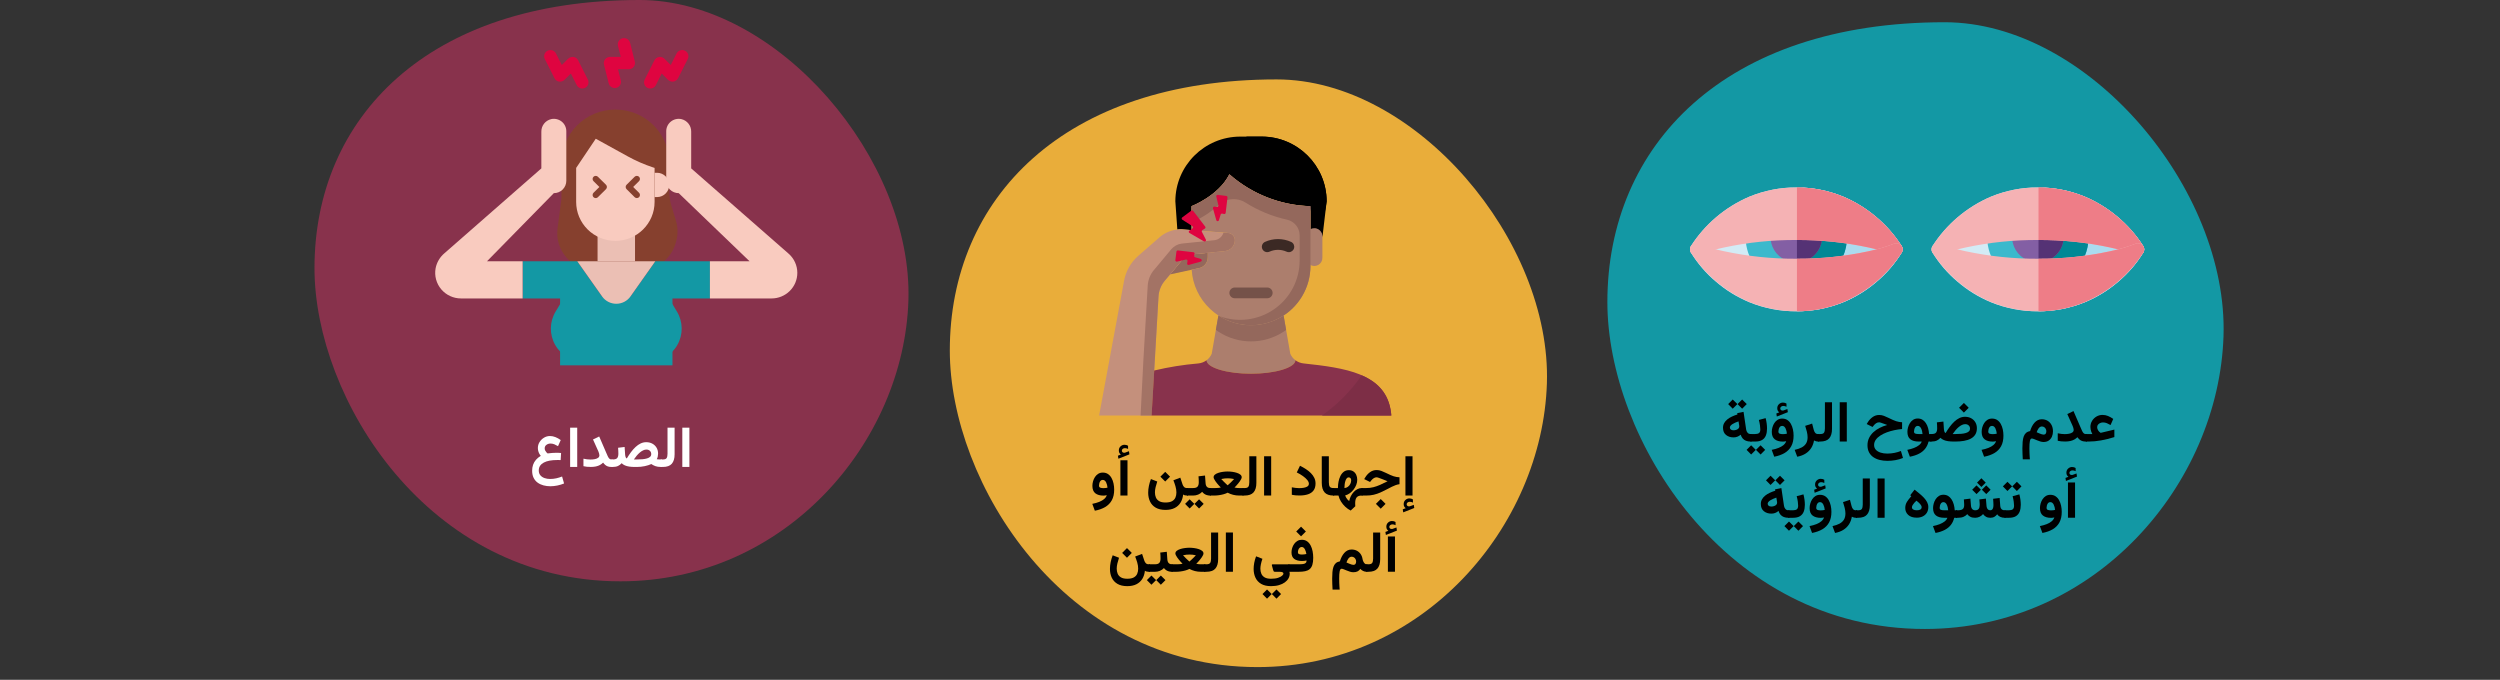 <?xml version="1.0" encoding="UTF-8"?>
<svg xmlns="http://www.w3.org/2000/svg" xmlns:xlink="http://www.w3.org/1999/xlink" width="787px" height="214px" viewBox="0 0 787 214" version="1.1">
  <rect x="0" y="0" width="787" height="214" fill="#333333" stroke="none"/>
  <title>astigmatismus-symptome-ara</title>
  <g id="Page-1" stroke="none" stroke-width="1" fill="none" fill-rule="evenodd">
    <g id="vorlage" transform="translate(-123, -2159)">
      <g id="astigmatismus-symptome-ara" transform="translate(123, 2159)">
        <g id="Group-8">
          <rect id="Rectangle-Copy-2" x="0" y="0.773" width="786.262" height="212.597"></rect>
          <path d="M605.924,198 C659.914,198 698.45,152.188 699.962,105.83 C701.474,59.473 657.406,7 612.155,7 C542.768,7 506,45.846 506,95.1 C506,137.941 543.056,198 605.924,198 Z" id="Oval-Copy-4-3" fill="#1398A4" fill-rule="nonzero"></path>
          <path d="M641.522,98 C636.407,98.025 631.34,97.04 626.621,95.102 C622.855,93.531 619.367,91.383 616.287,88.739 C613.113,86.085 610.407,82.934 608.28,79.415 C607.961,78.834 607.966,78.133 608.296,77.557 C612.7,70.622 619.147,65.161 626.784,61.9 C636.214,58.034 646.83,58.034 656.261,61.9 C663.898,65.161 670.345,70.621 674.748,77.557 C675.078,78.133 675.084,78.834 674.764,79.415 C672.637,82.934 669.931,86.085 666.757,88.739 C663.677,91.383 660.189,93.531 656.422,95.102 C651.704,97.039 646.637,98.025 641.522,98 Z" id="Path" fill="#D3EBF5" fill-rule="nonzero"></path>
          <path d="M666.603,68.254 C663.512,65.623 660.023,63.479 656.261,61.899 C651.659,59.994 646.716,59.009 641.722,59.003 L641.722,97.997 C646.769,97.998 651.767,97.014 656.423,95.102 C660.189,93.531 663.677,91.383 666.757,88.739 C669.931,86.085 672.637,82.934 674.764,79.415 C675.083,78.834 675.077,78.133 674.748,77.557 C672.555,74.051 669.805,70.911 666.603,68.254 L666.603,68.254 Z" id="Path" fill="#ABDBEF" fill-rule="nonzero"></path>
          <path d="M641.522,90.302 C635.069,90.302 629.251,86.489 626.782,80.641 C624.313,74.792 625.678,68.061 630.241,63.584 C634.803,59.108 641.666,57.769 647.628,60.192 C653.589,62.614 657.476,68.321 657.476,74.652 C657.466,83.291 650.329,90.292 641.522,90.302 Z" id="Path" fill="#3BB9CC" fill-rule="nonzero"></path>
          <path d="M641.722,59.003 L641.722,90.3 C650.456,90.194 657.479,83.219 657.479,74.651 C657.479,66.083 650.456,59.108 641.722,59.003 L641.722,59.003 Z" id="Path" fill="#008895" fill-rule="nonzero"></path>
          <path d="M641.522,82.605 C638.243,82.605 635.286,80.667 634.031,77.695 C632.776,74.723 633.47,71.302 635.789,69.027 C638.107,66.752 641.595,66.072 644.625,67.303 C647.655,68.534 649.63,71.435 649.63,74.652 C649.625,79.042 645.998,82.6 641.522,82.605 Z" id="Path" fill="#835FA4" fill-rule="nonzero"></path>
          <path d="M641.722,66.702 L641.722,82.6 C646.121,82.496 649.632,78.968 649.632,74.651 C649.632,70.335 646.121,66.806 641.722,66.702 L641.722,66.702 Z" id="Path" fill="#553275" fill-rule="nonzero"></path>
          <path d="M673.038,80.424 C672.768,80.424 672.5,80.37 672.253,80.264 C669.656,79.266 666.981,78.477 664.254,77.906 C656.79,76.291 649.166,75.501 641.523,75.55 C633.881,75.516 626.257,76.307 618.791,77.906 C616.063,78.478 613.387,79.266 610.789,80.265 C610.017,80.594 609.116,80.402 608.552,79.789 C607.988,79.176 607.885,78.278 608.297,77.557 C612.7,70.621 619.147,65.161 626.784,61.9 C636.215,58.034 646.831,58.034 656.261,61.9 C663.898,65.161 670.345,70.621 674.748,77.557 C675.09,78.153 675.083,78.882 674.731,79.472 C674.38,80.062 673.735,80.425 673.038,80.425 L673.038,80.424 Z" id="Path" fill="#F5B2B4" fill-rule="nonzero"></path>
          <path d="M666.603,68.254 C663.512,65.623 660.023,63.479 656.261,61.899 C651.659,59.994 646.716,59.009 641.722,59.003 L641.722,75.55 C649.298,75.515 656.855,76.305 664.254,77.906 C666.981,78.477 669.656,79.266 672.253,80.264 C673.026,80.594 673.927,80.404 674.492,79.79 C675.058,79.177 675.16,78.278 674.748,77.557 C672.555,74.051 669.805,70.911 666.603,68.254 L666.603,68.254 Z" id="Path" fill="#EE7D87" fill-rule="nonzero"></path>
          <path d="M674.493,77.207 C675.058,77.821 675.161,78.72 674.747,79.441 C670.344,86.377 663.897,91.837 656.26,95.098 C646.83,98.963 636.214,98.963 626.783,95.098 C619.146,91.837 612.699,86.377 608.296,79.441 C607.884,78.72 607.987,77.822 608.551,77.209 C609.116,76.596 610.016,76.404 610.788,76.733 C613.386,77.731 616.062,78.52 618.79,79.092 C626.256,80.691 633.88,81.482 641.522,81.448 C649.165,81.497 656.789,80.707 664.253,79.092 C666.98,78.52 669.655,77.732 672.252,76.735 C673.025,76.403 673.927,76.594 674.492,77.207 L674.493,77.207 Z" id="Path" fill="#F5B2B4" fill-rule="nonzero"></path>
          <path d="M674.747,79.44 C675.16,78.719 675.058,77.82 674.492,77.207 C673.927,76.594 673.025,76.403 672.253,76.734 C669.656,77.732 666.981,78.52 664.253,79.092 C656.855,80.693 649.298,81.483 641.721,81.448 L641.721,97.995 C646.716,97.988 651.659,97.004 656.26,95.098 C663.897,91.837 670.344,86.376 674.747,79.44 L674.747,79.44 Z" id="Path" fill="#EE7D87" fill-rule="nonzero"></path>
          <path d="M565.478,98 C560.363,98.025 555.295,97.04 550.577,95.102 C546.811,93.531 543.322,91.384 540.243,88.74 C537.068,86.085 534.363,82.935 532.235,79.415 C531.916,78.834 531.922,78.133 532.251,77.558 C536.655,70.622 543.102,65.161 550.739,61.899 C560.169,58.034 570.785,58.034 580.216,61.899 C587.853,65.161 594.3,70.621 598.703,77.557 C599.033,78.132 599.039,78.834 598.719,79.414 C596.592,82.934 593.886,86.085 590.712,88.739 C587.632,91.383 584.144,93.53 580.377,95.101 C575.66,97.039 570.592,98.025 565.478,98 Z" id="Path" fill="#D3EBF5" fill-rule="nonzero"></path>
          <path d="M590.559,68.254 C587.468,65.623 583.978,63.479 580.216,61.899 C575.615,59.994 570.672,59.009 565.677,59.003 L565.677,97.997 C570.725,97.998 575.722,97.014 580.378,95.102 C584.144,93.531 587.632,91.383 590.712,88.739 C593.887,86.085 596.592,82.934 598.719,79.415 C599.039,78.834 599.033,78.133 598.703,77.557 C596.51,74.051 593.761,70.911 590.559,68.254 Z" id="Path" fill="#ABDBEF" fill-rule="nonzero"></path>
          <path d="M565.478,90.302 C559.025,90.302 553.207,86.489 550.737,80.641 C548.268,74.792 549.633,68.061 554.196,63.584 C558.759,59.108 565.621,57.769 571.583,60.192 C577.545,62.614 581.432,68.321 581.432,74.652 C581.422,83.291 574.285,90.292 565.478,90.302 L565.478,90.302 Z" id="Path" fill="#3BB9CC" fill-rule="nonzero"></path>
          <path d="M565.677,59.003 L565.677,90.3 C574.411,90.194 581.434,83.219 581.434,74.651 C581.434,66.083 574.411,59.108 565.677,59.003 L565.677,59.003 Z" id="Path" fill="#008895" fill-rule="nonzero"></path>
          <path d="M565.478,82.605 C562.198,82.605 559.241,80.667 557.986,77.695 C556.731,74.723 557.425,71.302 559.744,69.027 C562.063,66.752 565.55,66.072 568.58,67.303 C571.61,68.534 573.585,71.434 573.585,74.652 C573.58,79.042 569.953,82.6 565.478,82.605 L565.478,82.605 Z" id="Path" fill="#835FA4" fill-rule="nonzero"></path>
          <path d="M565.677,66.702 L565.677,82.6 C570.076,82.496 573.587,78.968 573.587,74.651 C573.587,70.335 570.076,66.806 565.677,66.702 L565.677,66.702 Z" id="Path" fill="#553275" fill-rule="nonzero"></path>
          <path d="M596.993,80.424 C596.723,80.424 596.456,80.37 596.208,80.264 C593.612,79.266 590.937,78.477 588.209,77.906 C580.746,76.291 573.121,75.501 565.479,75.55 C557.836,75.516 550.213,76.307 542.746,77.906 C540.018,78.478 537.342,79.267 534.745,80.265 C533.972,80.594 533.072,80.402 532.507,79.789 C531.943,79.176 531.84,78.278 532.252,77.557 C536.655,70.621 543.102,65.161 550.739,61.899 C560.169,58.034 570.785,58.034 580.216,61.899 C587.853,65.161 594.3,70.621 598.703,77.557 C599.044,78.153 599.038,78.882 598.686,79.472 C598.334,80.062 597.689,80.424 596.993,80.424 L596.993,80.424 Z" id="Path" fill="#F5B2B4" fill-rule="nonzero"></path>
          <path d="M590.559,68.254 C587.468,65.623 583.978,63.479 580.216,61.899 C575.615,59.994 570.672,59.009 565.677,59.003 L565.677,75.55 C573.254,75.515 580.811,76.305 588.209,77.906 C590.937,78.477 593.612,79.266 596.208,80.264 C596.981,80.594 597.882,80.404 598.448,79.79 C599.013,79.177 599.116,78.278 598.703,77.557 C596.51,74.051 593.761,70.911 590.559,68.254 L590.559,68.254 Z" id="Path" fill="#EE7D87" fill-rule="nonzero"></path>
          <path d="M598.448,77.207 C599.013,77.821 599.116,78.72 598.703,79.441 C594.3,86.377 587.853,91.837 580.215,95.098 C570.785,98.963 560.169,98.963 550.739,95.098 C543.102,91.837 536.655,86.377 532.251,79.441 C531.839,78.72 531.942,77.822 532.506,77.209 C533.071,76.596 533.971,76.404 534.744,76.733 C537.341,77.731 540.017,78.52 542.745,79.092 C550.212,80.691 557.835,81.482 565.478,81.448 C573.121,81.497 580.745,80.707 588.209,79.092 C590.936,78.52 593.611,77.732 596.208,76.735 C596.981,76.403 597.882,76.594 598.448,77.207 L598.448,77.207 Z" id="Path" fill="#F5B2B4" fill-rule="nonzero"></path>
          <path d="M598.703,79.44 C599.116,78.719 599.013,77.82 598.448,77.207 C597.882,76.594 596.981,76.403 596.208,76.734 C593.612,77.732 590.936,78.52 588.209,79.091 C580.811,80.693 573.254,81.483 565.677,81.448 L565.677,97.995 C570.672,97.988 575.615,97.004 580.216,95.098 C587.853,91.837 594.3,86.376 598.703,79.44 L598.703,79.44 Z" id="Path" fill="#EE7D87" fill-rule="nonzero"></path>
          <path d="M395.834,210 C448.153,210 485.497,165.627 486.963,120.726 C488.429,75.825 445.724,25 401.872,25 C334.631,25 299,62.626 299,110.332 C299,151.828 334.91,210 395.834,210 Z" id="Oval-Copy-4" fill="#E9AD3A" fill-rule="nonzero"></path>
          <path d="M375.103,64.904 L375.103,72.437 L372.653,72.234 C371.981,72.113 371.292,72.12 370.623,72.254 L369.998,63.36 C370.031,52.129 379.152,43.033 390.413,43 L397.218,43 C408.479,43.033 417.6,52.129 417.633,63.36 C417.633,63.36 416.493,71.843 415.081,71.843 C413.674,71.847 412.534,72.984 412.529,74.388 L412.529,64.904 C403.108,64.647 394.076,61.098 387.011,54.877 C383.609,61.663 375.103,64.904 375.103,64.904 Z" id="Path" fill="#000000" fill-rule="nonzero"></path>
          <path d="M416.289,74.737 L417.633,63.36 C417.6,52.129 408.48,43.033 397.219,43 L392.224,43 C405.196,48.08 411.092,59.065 414.381,72.284 C415.503,72.572 416.289,73.581 416.289,74.737 Z" id="Path" fill="#000000" fill-rule="nonzero"></path>
          <path d="M377.535,84.382 L375.137,84.908 L368.349,86.384 L372.108,81.871 C372.942,80.886 374.112,80.245 375.392,80.072 L380.207,79.58 L380.207,81.056 C380.206,82.651 379.097,84.032 377.536,84.381 L377.535,84.382 Z" id="Path" fill="#94685C" fill-rule="nonzero"></path>
          <path d="M416.289,74.388 L416.289,81.175 C416.295,82.088 415.81,82.934 415.018,83.392 C414.226,83.85 413.249,83.85 412.457,83.392 C411.665,82.934 411.18,82.088 411.186,81.175 L411.186,74.388 C411.18,73.475 411.665,72.629 412.457,72.171 C413.249,71.713 414.226,71.713 415.018,72.171 C415.81,72.629 416.295,73.475 416.289,74.388 L416.289,74.388 Z" id="Path" fill="#AC7E6D" fill-rule="nonzero"></path>
          <path d="M412.53,81.175 L412.53,83.72 C412.53,90.577 408.759,96.881 402.71,100.14 C396.662,103.399 389.308,103.088 383.558,99.329 C382.647,98.722 381.788,98.041 380.989,97.293 C377.519,94.065 375.424,89.631 375.137,84.908 L377.535,84.382 C379.096,84.032 380.205,82.651 380.206,81.056 L380.206,79.58 L385.735,79.003 C387.437,78.784 388.712,77.339 388.712,75.627 C388.716,74.441 387.805,73.451 386.62,73.353 L375.103,72.437 L375.103,64.904 C375.103,64.904 383.609,61.663 387.011,54.877 C394.076,61.098 403.108,64.647 412.53,64.904 L412.53,81.175 L412.53,81.175 Z" id="Path" fill="#AC7E6D" fill-rule="nonzero"></path>
          <path d="M409.258,64.709 C401.009,63.775 393.245,60.344 387.011,54.877 C383.609,61.663 375.103,64.904 375.103,64.904 L375.103,69.994 C378.147,68.734 380.946,66.951 383.372,64.726 C385.688,62.457 389.253,62.048 392.025,63.733 C396.051,66.287 400.493,68.121 405.151,69.154 C407.48,69.67 409.134,71.733 409.127,74.112 L409.127,82.023 C409.123,88.146 406.111,93.877 401.064,97.363 C396.018,100.85 389.578,101.647 383.83,99.499 C389.594,103.129 396.882,103.345 402.852,100.063 C408.823,96.781 412.53,90.519 412.53,83.72 L412.53,64.904 C411.4,64.887 410.323,64.819 409.258,64.709 Z" id="Path" fill="#94685C" fill-rule="nonzero"></path>
          <path d="M406.184,111.359 C406.534,112.172 407.091,112.88 407.8,113.412 C407.8,115.753 401.335,117.653 393.816,117.653 C386.297,117.653 379.832,115.753 379.832,113.412 C380.541,112.88 381.098,112.172 381.448,111.359 L383.558,99.329 C389.787,103.401 397.845,103.401 404.074,99.329 L406.184,111.359 Z" id="Path" fill="#AC7E6D" fill-rule="nonzero"></path>
          <path d="M404.874,103.876 C404.619,104.063 404.347,104.25 404.074,104.419 C397.845,108.491 389.787,108.491 383.558,104.419 C383.286,104.232 383.014,104.045 382.758,103.842 L383.558,99.329 C389.787,103.401 397.845,103.401 404.074,99.329 L404.874,103.876 Z" id="Path" fill="#94685C" fill-rule="nonzero"></path>
          <path d="M388.711,75.627 C388.711,77.339 387.436,78.784 385.734,79.004 L380.205,79.581 L375.39,80.073 C374.11,80.246 372.94,80.886 372.107,81.871 L368.347,86.384 L366.663,88.386 C365.51,89.762 364.824,91.467 364.706,93.256 L363.345,116.636 L362.514,130.803 L346,130.803 L353.853,88.42 C354.402,85.377 355.967,82.608 358.293,80.564 L365.013,74.711 C366.422,73.477 368.149,72.66 369.998,72.352 C370.204,72.312 370.412,72.28 370.623,72.255 C370.629,72.253 370.634,72.252 370.64,72.253 C371.308,72.175 371.982,72.169 372.652,72.234 L375.102,72.437 L385.156,73.237 L386.619,73.353 C387.804,73.451 388.715,74.441 388.711,75.627 L388.711,75.627 Z" id="Path" fill="#C4907C" fill-rule="nonzero"></path>
          <path d="M388.711,75.627 C388.711,77.339 387.436,78.784 385.734,79.004 L380.205,79.581 L375.39,80.073 C374.11,80.246 372.94,80.886 372.107,81.871 L368.347,86.384 L366.663,88.386 C365.51,89.762 364.824,91.467 364.706,93.256 L363.345,116.636 L362.514,130.803 L359.054,130.803 L359.943,113.243 L361.304,89.863 C361.422,88.074 362.107,86.368 363.26,84.993 L364.945,82.991 L368.704,78.478 C369.538,77.493 370.708,76.852 371.988,76.68 L376.803,76.187 L382.332,75.611 C383.66,75.444 384.766,74.515 385.156,73.237 L385.156,73.235 L386.619,73.354 C387.804,73.452 388.715,74.441 388.711,75.627 L388.711,75.627 Z" id="Path" fill="#A37365" fill-rule="nonzero"></path>
          <path d="M437.987,130.803 C437.989,130.868 437.996,130.934 438,131 C437.996,130.934 437.989,130.868 437.985,130.803 L362.515,130.803 L363.346,116.636 C367.906,115.55 372.54,114.807 377.211,114.413 C378.159,114.322 379.065,113.976 379.831,113.412 C379.831,115.753 386.296,117.654 393.815,117.654 C401.334,117.654 407.799,115.753 407.799,113.412 C408.565,113.976 409.471,114.322 410.419,114.413 C423.365,115.802 435.61,117.526 437.724,128.797 C437.743,128.898 437.762,129 437.779,129.104 C437.796,129.208 437.813,129.314 437.83,129.418 C437.845,129.524 437.86,129.63 437.875,129.738 C437.885,129.825 437.898,129.914 437.909,130.003 C437.936,130.239 437.96,130.478 437.979,130.722 C437.981,130.748 437.983,130.775 437.987,130.803 Z" id="Path" fill="#88324C" fill-rule="nonzero"></path>
          <path d="M437.979,130.722 L437.985,130.803 L416.158,130.803 C421.043,127.353 425.277,123.069 428.665,118.148 C433.322,120.175 436.701,123.377 437.724,128.796 C437.743,128.898 437.762,129 437.779,129.104 C437.796,129.208 437.813,129.314 437.83,129.418 C437.845,129.524 437.86,129.63 437.875,129.738 C437.885,129.825 437.898,129.914 437.909,130.003 C437.936,130.239 437.96,130.478 437.979,130.722 Z" id="Path" fill="#7D2E46" fill-rule="nonzero"></path>
          <path d="M405.723,79.384 C405.46,79.383 405.2,79.322 404.964,79.205 C403.282,78.465 401.364,78.465 399.682,79.205 C398.843,79.617 397.828,79.276 397.409,78.442 C396.991,77.608 397.326,76.593 398.159,76.17 C400.802,74.956 403.844,74.956 406.487,76.17 C407.193,76.522 407.564,77.312 407.381,78.079 C407.199,78.845 406.512,79.385 405.723,79.384 L405.723,79.384 Z" id="Path" fill="#3B2924" fill-rule="nonzero"></path>
          <path d="M398.92,93.9 L388.712,93.9 C387.773,93.9 387.011,93.14 387.011,92.203 C387.011,91.266 387.773,90.507 388.712,90.507 L398.92,90.507 C399.859,90.507 400.621,91.266 400.621,92.203 C400.621,93.14 399.859,93.9 398.92,93.9 L398.92,93.9 Z" id="Path" fill="#755249" fill-rule="nonzero"></path>
          <path d="M379.013,75.995 C379.178,76.091 379.386,76.067 379.524,75.936 C379.662,75.806 379.697,75.6 379.61,75.431 L378.354,72.996 C378.252,72.798 378.319,72.556 378.508,72.439 L379.285,71.953 C379.387,71.89 379.458,71.786 379.479,71.668 C379.501,71.549 379.471,71.428 379.398,71.332 L375.618,66.4 C375.476,66.214 375.21,66.177 375.022,66.317 L372.156,68.45 C372.043,68.534 371.979,68.668 371.984,68.808 C371.989,68.948 372.063,69.076 372.181,69.152 L375.394,71.208 C375.515,71.285 375.589,71.417 375.591,71.56 C375.594,71.703 375.524,71.837 375.407,71.919 L374.403,72.611 C374.283,72.694 374.213,72.833 374.219,72.979 C374.224,73.125 374.304,73.258 374.431,73.331 L379.013,75.995 L379.013,75.995 Z" id="Path" fill="#DF0440" fill-rule="nonzero"></path>
          <path d="M383.716,69.333 L384.261,67.54 C384.326,67.328 384.543,67.2 384.76,67.246 L385.329,67.367 C385.447,67.392 385.57,67.367 385.668,67.297 C385.766,67.227 385.83,67.119 385.844,66.999 L386.414,62.153 C386.442,61.921 386.276,61.709 386.043,61.68 L383.357,61.341 C383.217,61.324 383.078,61.375 382.985,61.479 C382.891,61.583 382.854,61.726 382.886,61.863 L383.542,64.642 C383.574,64.781 383.535,64.927 383.438,65.032 C383.34,65.136 383.196,65.185 383.055,65.161 L382.322,65.04 C382.177,65.017 382.031,65.068 381.933,65.177 C381.835,65.285 381.8,65.437 381.84,65.577 L382.894,69.324 C382.945,69.507 383.112,69.634 383.302,69.636 C383.492,69.638 383.661,69.514 383.716,69.333 Z" id="Path" fill="#DF0440" fill-rule="nonzero"></path>
          <path d="M378.007,82.346 C378.19,82.295 378.317,82.129 378.319,81.94 C378.321,81.75 378.197,81.581 378.015,81.526 L376.218,80.983 C376.005,80.918 375.877,80.702 375.923,80.485 L376.045,79.918 C376.07,79.8 376.044,79.678 375.974,79.58 C375.904,79.482 375.796,79.418 375.676,79.404 L370.817,78.836 C370.584,78.808 370.372,78.974 370.342,79.206 L370.002,81.885 C369.985,82.024 370.036,82.162 370.141,82.256 C370.245,82.35 370.389,82.386 370.525,82.354 L373.312,81.701 C373.452,81.668 373.598,81.707 373.703,81.804 C373.808,81.902 373.856,82.045 373.833,82.186 L373.712,82.917 C373.688,83.061 373.74,83.207 373.849,83.305 C373.958,83.402 374.109,83.437 374.25,83.398 L378.008,82.346 L378.007,82.346 Z" id="Path" fill="#DF0440" fill-rule="nonzero"></path>
          <path d="M195.319,183 C247.36,183 284.506,139.107 285.964,94.691 C287.421,50.275 244.943,0 201.325,0 C134.441,0 99,37.219 99,84.41 C99,125.456 134.719,183 195.319,183 Z" id="Oval-Copy-4-2" fill="#88324C" fill-rule="nonzero"></path>
          <path d="M210.692,60.324 L210.692,51.327 C210.692,42.027 203.092,34.487 193.718,34.487 C184.344,34.487 176.745,42.027 176.745,51.327 L176.745,62.576 L175.515,71.91 C175.079,75.218 176.101,78.553 178.32,81.061 C180.539,83.568 183.739,85.006 187.102,85.006 L201.439,85.006 C206.66,85.006 211.247,81.571 212.678,76.59 L212.841,76.023 C213.453,73.892 213.437,71.631 212.794,69.508 L211.347,64.732 C210.913,63.302 210.692,61.817 210.692,60.324 L210.692,60.324 Z" id="Path" fill="#86402E" fill-rule="nonzero"></path>
          <polygon id="Path" fill="#1398A4" fill-rule="nonzero" points="223.483 82.252 223.483 93.952 211.689 93.952 211.689 108.874 211.689 115 176.317 115 176.317 108.873 176.317 93.952 164.523 93.952 164.523 82.252 181.728 82.252 194.007 99.651 206.287 82.252"></polygon>
          <path d="M178.276,41.308 L178.276,56.906 C178.278,57.94 177.865,58.932 177.128,59.664 C176.391,60.395 175.39,60.805 174.348,60.803 L153.304,82.251 L164.523,82.251 L164.523,93.952 L145.133,93.952 C142.73,93.953 140.449,92.899 138.904,91.074 C137.359,89.248 136.707,86.838 137.123,84.49 C137.473,82.629 138.457,80.945 139.91,79.719 L170.419,53.009 L170.419,41.45 C170.385,39.565 171.687,37.914 173.539,37.491 C174.698,37.248 175.905,37.538 176.825,38.279 C177.745,39.019 178.278,40.133 178.276,41.308 Z" id="Path" fill="#F9CBBF" fill-rule="nonzero"></path>
          <path d="M250.999,85.89 C251.002,88.029 250.146,90.081 248.622,91.593 C247.097,93.105 245.029,93.954 242.873,93.952 L223.483,93.952 L223.483,82.251 L235.969,82.251 L213.658,60.803 C212.616,60.803 211.616,60.393 210.88,59.662 C210.143,58.931 209.729,57.939 209.73,56.906 L209.73,41.308 C209.729,40.131 210.264,39.017 211.185,38.276 C212.106,37.535 213.316,37.247 214.476,37.491 C216.327,37.915 217.625,39.567 217.587,41.451 L217.587,53.009 L248.249,79.852 C249.996,81.381 250.998,83.579 251,85.89 L250.999,85.89 Z" id="Path" fill="#F9CBBF" fill-rule="nonzero"></path>
          <path d="M191.62,26.239 L190.152,20.414 C190.002,19.891 190.071,19.33 190.343,18.858 C190.703,18.27 191.345,17.91 192.038,17.908 L195.352,17.908 C195.368,17.908 195.383,17.901 195.392,17.889 C195.402,17.876 195.406,17.86 195.402,17.845 L194.539,14.423 C194.413,13.921 194.493,13.39 194.761,12.947 C195.029,12.503 195.464,12.184 195.969,12.058 L195.969,12.058 C196.475,11.933 197.01,12.012 197.457,12.278 C197.904,12.544 198.227,12.975 198.353,13.477 L199.821,19.302 C199.971,19.825 199.902,20.386 199.63,20.858 C199.271,21.446 198.628,21.806 197.935,21.808 L194.621,21.808 C194.606,21.808 194.591,21.815 194.581,21.827 C194.571,21.84 194.568,21.856 194.572,21.871 L195.434,25.293 C195.561,25.795 195.481,26.326 195.213,26.769 C194.945,27.213 194.51,27.532 194.004,27.658 L194.004,27.658 C193.498,27.783 192.963,27.704 192.516,27.438 C192.069,27.172 191.747,26.741 191.62,26.239 L191.62,26.239 Z" id="Path" fill="#DF0440" fill-rule="nonzero"></path>
          <path d="M203.831,27.658 L203.831,27.658 C202.86,27.176 202.467,26.005 202.952,25.042 L205.953,19.087 C206.254,18.447 206.865,18.004 207.571,17.916 C208.156,17.86 208.736,18.067 209.152,18.479 L211.105,20.416 C211.117,20.428 211.133,20.433 211.149,20.431 C211.165,20.428 211.179,20.418 211.186,20.403 L212.987,16.83 C213.22,16.367 213.629,16.016 214.124,15.852 C214.618,15.689 215.158,15.727 215.624,15.958 L215.624,15.958 C216.09,16.189 216.445,16.595 216.61,17.085 C216.775,17.576 216.736,18.112 216.503,18.574 L213.502,24.529 C213.202,25.169 212.591,25.611 211.885,25.7 C211.3,25.755 210.72,25.549 210.303,25.137 L208.35,23.199 C208.339,23.188 208.322,23.182 208.306,23.185 C208.29,23.188 208.276,23.198 208.269,23.212 L206.468,26.785 C206.235,27.248 205.826,27.6 205.332,27.763 C204.837,27.927 204.297,27.889 203.831,27.658 Z" id="Path" fill="#DF0440" fill-rule="nonzero"></path>
          <path d="M181.54,26.786 L179.739,23.212 C179.732,23.198 179.718,23.188 179.702,23.185 C179.685,23.183 179.669,23.188 179.657,23.199 L177.785,25.056 C177.296,25.569 176.576,25.798 175.878,25.661 C175.305,25.529 174.82,25.151 174.557,24.63 L171.505,18.574 C171.019,17.611 171.413,16.44 172.384,15.958 L172.384,15.958 C172.85,15.727 173.39,15.689 173.884,15.852 C174.379,16.016 174.787,16.367 175.021,16.83 L176.821,20.404 C176.829,20.419 176.843,20.429 176.859,20.431 C176.875,20.434 176.892,20.429 176.903,20.417 L178.775,18.56 C179.264,18.047 179.984,17.819 180.683,17.956 C181.256,18.087 181.74,18.465 182.003,18.987 L185.055,25.042 C185.289,25.505 185.327,26.04 185.162,26.531 C184.997,27.022 184.643,27.427 184.176,27.658 L184.176,27.658 C183.206,28.139 182.026,27.749 181.54,26.786 L181.54,26.786 Z" id="Path" fill="#DF0440" fill-rule="nonzero"></path>
          <path d="M190.772,58.163 C191.149,58.548 191.149,59.161 190.772,59.545 L188.227,62.07 C187.947,62.353 187.522,62.438 187.153,62.285 C186.785,62.131 186.548,61.771 186.555,61.374 C186.552,61.118 186.652,60.871 186.834,60.688 L188.685,58.859 L186.834,57.022 C186.456,56.641 186.456,56.03 186.834,55.649 C187.015,55.463 187.266,55.36 187.526,55.363 C187.789,55.361 188.042,55.464 188.227,55.649 L190.772,58.163 Z" id="Path" fill="#F8BE92" fill-rule="nonzero"></path>
          <path d="M199.904,72.723 L199.904,82.251 L188.11,82.251 L188.11,72.749 C188.236,72.794 188.353,72.847 188.479,72.892 C190.699,73.714 193.077,74.031 195.437,73.82 C196.836,73.701 198.21,73.382 199.518,72.875 C199.651,72.837 199.781,72.786 199.904,72.723 L199.904,72.723 Z" id="Path" fill="#EBBFB4" fill-rule="nonzero"></path>
          <path d="M201.172,60.687 C201.357,60.87 201.462,61.119 201.462,61.378 C201.462,61.638 201.357,61.887 201.172,62.069 C200.984,62.251 200.733,62.353 200.471,62.355 C200.211,62.354 199.962,62.252 199.778,62.069 L197.243,59.545 C197.058,59.362 196.954,59.113 196.954,58.854 C196.954,58.594 197.058,58.346 197.243,58.163 L199.778,55.648 C199.963,55.464 200.214,55.361 200.475,55.361 C200.737,55.361 200.987,55.464 201.172,55.648 C201.356,55.83 201.46,56.077 201.46,56.335 C201.46,56.593 201.356,56.84 201.172,57.022 L199.32,58.859 L201.172,60.687 Z" id="Path" fill="#F8BE92" fill-rule="nonzero"></path>
          <path d="M193.718,75.82 C190.444,75.82 187.304,74.53 184.989,72.234 C182.674,69.937 181.374,66.822 181.374,63.574 L181.374,52.858 L187.546,43.673 L197.632,49.232 C200.161,50.625 202.815,51.784 205.559,52.691 L206.063,52.858 L206.063,63.574 C206.063,70.337 200.536,75.82 193.718,75.82 Z" id="Path" fill="#F9CBBF" fill-rule="nonzero"></path>
          <path d="M206.834,62.043 L206.063,62.043 L206.063,54.388 L206.834,54.388 C208.957,54.399 210.672,56.11 210.672,58.216 C210.672,60.322 208.957,62.032 206.834,62.043 L206.834,62.043 Z" id="Path" fill="#F9CBBF" fill-rule="nonzero"></path>
          <path d="M190.772,59.545 L188.227,62.07 C187.947,62.353 187.522,62.438 187.153,62.285 C186.785,62.131 186.548,61.771 186.555,61.374 C186.552,61.118 186.652,60.871 186.834,60.688 L188.685,58.859 L186.834,57.022 C186.456,56.641 186.456,56.03 186.834,55.649 C187.015,55.463 187.266,55.36 187.526,55.363 C187.789,55.361 188.042,55.464 188.227,55.649 L190.772,58.163 C191.149,58.548 191.149,59.161 190.772,59.545 Z" id="Path" fill="#86402E" fill-rule="nonzero"></path>
          <path d="M201.172,62.069 C200.984,62.251 200.733,62.353 200.471,62.355 C200.211,62.354 199.962,62.252 199.778,62.069 L197.243,59.545 C197.058,59.362 196.954,59.113 196.954,58.854 C196.954,58.594 197.058,58.346 197.243,58.163 L199.778,55.648 C199.963,55.464 200.214,55.361 200.475,55.361 C200.737,55.361 200.987,55.464 201.172,55.648 C201.356,55.83 201.46,56.077 201.46,56.335 C201.46,56.593 201.356,56.84 201.172,57.022 L199.32,58.859 L201.172,60.687 C201.358,60.87 201.462,61.119 201.462,61.378 C201.462,61.638 201.357,61.887 201.172,62.069 L201.172,62.069 Z" id="Path" fill="#86402E" fill-rule="nonzero"></path>
          <path d="M213.095,98.073 L210.207,93.296 L177.801,93.296 L174.913,98.073 C172.96,101.302 172.909,105.323 174.78,108.6 C176.65,111.876 180.152,113.902 183.947,113.902 L204.061,113.902 C207.856,113.902 211.358,111.876 213.228,108.6 C215.098,105.323 215.047,101.302 213.095,98.073 L213.095,98.073 Z" id="Path-2" fill="#1398A4" fill-rule="nonzero"></path>
          <path d="M206.287,82.251 L198.475,93.32 C197.455,94.766 195.787,95.628 194.008,95.628 C192.228,95.628 190.561,94.766 189.54,93.32 L181.728,82.251 L206.287,82.251 Z" id="Path" fill="#EBBFB4" fill-rule="nonzero"></path>
          <path d="M442.51,159.981 L441.587,160.333 L441.737,161.291 L445.208,159.92 L445.068,158.927 L443.82,159.384 C443.808,159.39 443.796,159.394 443.785,159.397 C443.773,159.4 443.761,159.401 443.749,159.401 C443.439,159.442 443.207,159.393 443.055,159.252 C442.903,159.111 442.824,158.959 442.818,158.795 C442.818,158.52 442.919,158.312 443.121,158.171 C443.323,158.03 443.541,157.96 443.776,157.96 C443.946,157.96 444.111,157.979 444.272,158.017 C444.433,158.055 444.605,158.121 444.786,158.215 L444.778,157.204 C444.602,157.104 444.431,157.028 444.264,156.976 C444.097,156.923 443.893,156.896 443.653,156.896 C443.19,156.896 442.778,157.063 442.418,157.397 C442.057,157.731 441.877,158.159 441.877,158.681 C441.877,158.997 441.933,159.252 442.044,159.445 C442.156,159.639 442.311,159.817 442.51,159.981 Z M444.663,143.634 L442.431,143.634 L442.431,155.991 L444.663,155.991 L444.663,143.634 Z" id="Shape" fill="#000000" fill-rule="nonzero"></path>
          <path d="M434.65,157.099 L433.129,158.619 L434.65,160.14 L436.17,158.619 L434.65,157.099 Z M428.638,153.636 L428.638,156 L430.088,156 C430.944,156 431.73,155.915 432.448,155.745 C433.166,155.575 433.869,155.338 434.558,155.033 C435.246,154.729 435.965,154.377 436.715,153.979 C437.272,153.68 437.764,153.425 438.192,153.214 C438.62,153.003 439.021,152.832 439.396,152.7 C439.771,152.568 440.161,152.476 440.565,152.423 L440.565,150.252 C440.225,150.234 439.909,150.201 439.616,150.151 C439.323,150.101 439.022,150.026 438.715,149.927 C438.407,149.827 438.06,149.692 437.673,149.522 C437.287,149.353 436.832,149.139 436.311,148.881 C435.825,148.646 435.343,148.436 434.865,148.248 C434.388,148.061 433.888,147.967 433.367,147.967 C432.605,147.967 431.919,148.184 431.31,148.617 C430.701,149.051 430.194,149.602 429.789,150.27 L429.447,150.823 L431.292,151.729 L431.714,151.201 C431.89,150.973 432.126,150.757 432.422,150.555 C432.718,150.353 433.03,150.252 433.358,150.252 C433.428,150.252 433.52,150.267 433.635,150.296 C433.749,150.325 433.887,150.368 434.048,150.423 C434.209,150.479 434.392,150.548 434.597,150.63 C434.796,150.7 435.026,150.787 435.287,150.889 C435.548,150.992 435.811,151.096 436.078,151.201 C436.345,151.307 436.586,151.406 436.803,151.5 C435.959,151.934 435.179,152.31 434.461,152.629 C433.743,152.949 433.037,153.196 432.343,153.372 C431.648,153.548 430.906,153.636 430.115,153.636 L428.638,153.636 Z" id="Shape" fill="#000000" fill-rule="nonzero"></path>
          <path d="M419.673,156 L421.354,156 C421.499,156.642 421.762,157.27 422.142,157.884 C422.523,158.497 422.98,159.052 423.513,159.549 C424.046,160.045 424.607,160.437 425.198,160.723 L426.651,159.362 C426.639,159.201 426.629,159.043 426.622,158.888 C426.614,158.732 426.61,158.582 426.61,158.437 C426.61,158.023 426.646,157.663 426.718,157.357 C426.789,157.051 426.905,156.798 427.063,156.597 C427.222,156.396 427.432,156.246 427.694,156.148 C427.956,156.049 428.28,156 428.664,156 L428.963,156 L428.963,153.638 L428.682,153.638 C428.216,153.638 427.766,153.749 427.332,153.972 C426.897,154.194 426.502,154.498 426.146,154.883 C425.79,155.268 425.488,155.707 425.24,156.202 C424.993,156.696 424.817,157.215 424.714,157.759 C424.521,157.608 424.34,157.43 424.172,157.226 C424.004,157.021 423.858,156.811 423.733,156.594 C423.609,156.377 423.516,156.168 423.454,155.967 C423.954,155.84 424.431,155.615 424.885,155.292 C425.34,154.968 425.746,154.579 426.103,154.123 C426.46,153.668 426.742,153.176 426.949,152.646 C427.156,152.117 427.259,151.58 427.259,151.035 C427.259,150.457 427.154,149.94 426.944,149.484 C426.734,149.028 426.432,148.668 426.04,148.403 C425.648,148.138 425.175,148.005 424.621,148.005 C423.984,148.005 423.445,148.177 423.006,148.521 C422.567,148.865 422.215,149.313 421.949,149.865 C421.683,150.416 421.49,151.008 421.37,151.64 C421.249,152.271 421.189,152.875 421.189,153.45 L421.189,153.638 L419.673,153.638 L419.673,156 Z M424.538,150.279 C424.784,150.279 424.981,150.359 425.13,150.52 C425.279,150.682 425.353,150.905 425.353,151.19 C425.353,151.61 425.257,152.003 425.064,152.368 C424.871,152.733 424.615,153.03 424.294,153.26 C423.973,153.49 423.62,153.617 423.235,153.641 L423.235,153.447 C423.235,153.113 423.26,152.761 423.31,152.39 C423.361,152.02 423.439,151.676 423.545,151.357 C423.651,151.038 423.786,150.779 423.95,150.579 C424.114,150.379 424.31,150.279 424.538,150.279 Z" id="Shape" fill="#000000" fill-rule="nonzero"></path>
          <path d="M416.093,143.631 L416.093,151.993 C416.093,153.34 416.39,154.344 416.985,155.007 C417.579,155.669 418.514,156 419.788,156 L419.999,156 L419.999,153.638 L419.788,153.638 C419.208,153.638 418.819,153.501 418.62,153.228 C418.422,152.955 418.323,152.487 418.323,151.823 L418.323,143.631 L416.093,143.631 Z" id="Path" fill="#000000" fill-rule="nonzero"></path>
          <path d="M408.956,153.668 C408.641,153.668 408.275,153.643 407.859,153.594 C407.442,153.545 407.044,153.483 406.663,153.407 L406.663,155.76 C407.035,155.842 407.419,155.899 407.815,155.933 C408.211,155.966 408.635,155.982 409.087,155.982 C410.129,155.982 411.027,155.854 411.78,155.597 C412.533,155.34 413.113,154.933 413.52,154.375 C413.928,153.818 414.131,153.089 414.131,152.19 C414.131,151.552 414,150.964 413.737,150.424 C413.474,149.885 413.113,149.386 412.656,148.928 C412.198,148.471 411.676,148.051 411.089,147.668 C410.501,147.286 409.884,146.935 409.237,146.616 L408.228,148.725 C408.948,149.077 409.594,149.458 410.167,149.869 C410.74,150.279 411.194,150.691 411.53,151.104 C411.865,151.516 412.033,151.907 412.033,152.276 C412.033,152.639 411.888,152.92 411.598,153.121 C411.308,153.321 410.929,153.462 410.461,153.544 C409.993,153.626 409.491,153.668 408.956,153.668 Z" id="Path" fill="#000000" fill-rule="nonzero"></path>
          <polygon id="Path" fill="#000000" fill-rule="nonzero" points="400.165 143.631 397.935 143.631 397.935 155.991 400.165 155.991"></polygon>
          <path d="M391.136,153.638 L391.136,156 L391.789,156 C393.092,156 394.038,155.663 394.626,154.99 C395.214,154.316 395.507,153.32 395.507,152.002 L395.507,143.631 L393.278,143.631 L393.278,151.832 C393.278,152.422 393.189,152.87 393.012,153.177 C392.834,153.485 392.429,153.638 391.797,153.638 L391.136,153.638 Z" id="Path" fill="#000000" fill-rule="nonzero"></path>
          <path d="M386.467,150.573 C386.752,150.573 387.071,150.589 387.425,150.62 C387.778,150.651 388.133,150.71 388.492,150.797 C388.29,151.023 388.073,151.254 387.84,151.488 C387.608,151.722 387.387,151.936 387.176,152.13 C386.966,152.323 386.794,152.48 386.661,152.599 C386.527,152.718 386.461,152.777 386.461,152.777 C386.461,152.777 386.349,152.675 386.126,152.472 C385.903,152.268 385.635,152.014 385.322,151.711 C385.008,151.407 384.717,151.103 384.447,150.797 C384.809,150.71 385.166,150.651 385.516,150.62 C385.866,150.589 386.183,150.573 386.467,150.573 Z M386.461,148.424 C386,148.424 385.513,148.459 385.001,148.528 C384.489,148.597 384.007,148.704 383.556,148.849 C383.105,148.994 382.74,149.181 382.46,149.41 C382.181,149.639 382.041,149.913 382.041,150.233 C382.041,150.38 382.093,150.56 382.197,150.775 C382.301,150.99 382.438,151.219 382.606,151.463 C382.775,151.707 382.959,151.952 383.16,152.2 C383.361,152.448 383.561,152.68 383.762,152.897 C383.962,153.115 384.144,153.303 384.308,153.463 C384.11,153.518 383.874,153.558 383.601,153.584 C383.328,153.611 383.066,153.626 382.814,153.631 C382.563,153.636 382.363,153.638 382.215,153.638 L380.836,153.638 L380.836,156 L382.207,156 C382.661,156 383.145,155.966 383.659,155.897 C384.174,155.829 384.676,155.727 385.165,155.593 C385.654,155.458 386.086,155.293 386.461,155.098 C387.005,155.387 387.581,155.609 388.189,155.765 C388.798,155.922 389.437,156 390.108,156 L391.462,156 L391.462,153.638 L390.099,153.638 C389.888,153.638 389.656,153.628 389.404,153.609 C389.152,153.589 388.89,153.543 388.619,153.469 C388.783,153.313 388.966,153.126 389.168,152.906 C389.371,152.687 389.572,152.454 389.773,152.209 C389.974,151.963 390.158,151.719 390.327,151.475 C390.495,151.231 390.631,151.001 390.734,150.784 C390.838,150.567 390.889,150.383 390.889,150.233 C390.889,149.913 390.747,149.639 390.464,149.41 C390.18,149.181 389.814,148.994 389.365,148.849 C388.916,148.704 388.436,148.597 387.924,148.528 C387.411,148.459 386.924,148.424 386.461,148.424 Z" id="Shape" fill="#000000" fill-rule="nonzero"></path>
          <path d="M373.673,153.636 L373.673,156 L375,156 L375,153.636 L373.673,153.636 Z M377.469,157.178 L376.019,158.619 L377.469,160.078 L378.92,158.619 L377.469,157.178 Z M374.499,157.178 L373.066,158.619 L374.499,160.078 L375.966,158.619 L374.499,157.178 Z M377.285,149.944 C377.314,150.243 377.336,150.549 377.351,150.863 C377.365,151.176 377.373,151.497 377.373,151.825 C377.373,152.435 377.244,152.889 376.986,153.188 C376.728,153.486 376.268,153.636 375.606,153.636 L374.771,153.636 L374.771,156 L375.606,156 C376.163,156 376.689,155.897 377.184,155.692 C377.679,155.487 378.099,155.197 378.445,154.822 C378.621,155.057 378.829,155.262 379.069,155.438 C379.309,155.613 379.588,155.751 379.904,155.851 C380.22,155.95 380.578,156 380.976,156 L381.17,156 L381.17,153.636 L380.994,153.636 C380.666,153.636 380.396,153.574 380.185,153.451 C379.974,153.328 379.815,153.152 379.706,152.924 C379.598,152.695 379.535,152.429 379.517,152.124 L379.341,149.698 L377.285,149.944 Z" id="Shape" fill="#000000" fill-rule="nonzero"></path>
          <path d="M366.808,148.538 L365.288,150.059 L366.808,151.579 L368.329,150.059 L366.808,148.538 Z M366.914,158.188 C366.064,158.188 365.396,158.045 364.91,157.758 C364.423,157.471 364.079,157.087 363.877,156.606 C363.675,156.126 363.574,155.599 363.574,155.024 C363.574,154.509 363.644,153.957 363.785,153.368 C363.925,152.779 364.098,152.183 364.303,151.579 L362.308,150.806 C362.033,151.521 361.82,152.243 361.671,152.972 C361.522,153.702 361.447,154.409 361.447,155.095 C361.447,156.12 361.639,157.042 362.023,157.859 C362.406,158.676 363.001,159.324 363.807,159.801 C364.612,160.279 365.648,160.518 366.914,160.518 C368.039,160.518 368.994,160.318 369.779,159.92 C370.564,159.521 371.181,158.959 371.629,158.232 C372.077,157.506 372.351,156.65 372.451,155.666 C372.621,155.789 372.804,155.875 373,155.925 C373.196,155.975 373.432,156 373.708,156 L374.006,156 L374.006,153.636 L373.672,153.636 C373.268,153.636 372.959,153.524 372.745,153.302 C372.531,153.079 372.372,152.81 372.266,152.493 L371.563,150.366 L369.383,151.192 C369.618,151.772 369.835,152.398 370.034,153.069 C370.233,153.74 370.333,154.397 370.333,155.042 C370.333,155.628 370.229,156.16 370.021,156.637 C369.813,157.115 369.46,157.493 368.962,157.771 C368.464,158.049 367.781,158.188 366.914,158.188 Z" id="Shape" fill="#000000" fill-rule="nonzero"></path>
          <path d="M352.842,143.098 L351.92,143.449 L352.069,144.407 L355.541,143.036 L355.4,142.043 L354.152,142.5 C354.14,142.506 354.129,142.51 354.117,142.513 C354.105,142.516 354.093,142.518 354.082,142.518 C353.771,142.559 353.54,142.509 353.387,142.368 C353.235,142.228 353.156,142.075 353.15,141.911 C353.15,141.636 353.251,141.428 353.453,141.287 C353.655,141.146 353.874,141.076 354.108,141.076 C354.278,141.076 354.443,141.095 354.605,141.133 C354.766,141.171 354.937,141.237 355.119,141.331 L355.11,140.32 C354.934,140.221 354.763,140.145 354.596,140.092 C354.429,140.039 354.225,140.013 353.985,140.013 C353.522,140.013 353.11,140.18 352.75,140.514 C352.39,140.848 352.21,141.275 352.21,141.797 C352.21,142.113 352.265,142.368 352.377,142.562 C352.488,142.755 352.643,142.934 352.842,143.098 Z M354.934,144.882 L352.702,144.882 L352.702,155.991 L354.934,155.991 L354.934,144.882 Z" id="Shape" fill="#000000" fill-rule="nonzero"></path>
          <path d="M350.744,154.134 C350.744,153.473 350.676,152.824 350.54,152.188 C350.404,151.552 350.192,150.975 349.903,150.459 C349.615,149.943 349.244,149.532 348.792,149.226 C348.339,148.92 347.793,148.767 347.153,148.767 C346.613,148.767 346.138,148.894 345.729,149.148 C345.319,149.403 344.978,149.737 344.706,150.151 C344.434,150.564 344.229,151.016 344.091,151.505 C343.954,151.993 343.885,152.471 343.885,152.939 C343.885,154.023 344.195,154.808 344.817,155.293 C345.438,155.778 346.298,156.02 347.396,156.02 C347.543,156.02 347.709,156.007 347.893,155.98 C348.077,155.953 348.25,155.92 348.413,155.882 C348.28,156.327 348.009,156.726 347.6,157.081 C347.192,157.435 346.67,157.739 346.035,157.992 C345.399,158.245 344.672,158.451 343.853,158.611 L344.657,160.776 C345.917,160.536 347.003,160.148 347.913,159.612 C348.823,159.076 349.523,158.36 350.011,157.463 C350.5,156.567 350.744,155.457 350.744,154.134 Z M347.375,153.667 C346.956,153.667 346.616,153.615 346.354,153.511 C346.093,153.407 345.962,153.186 345.962,152.85 C345.962,152.646 345.997,152.405 346.066,152.126 C346.135,151.848 346.255,151.602 346.425,151.389 C346.595,151.176 346.832,151.069 347.135,151.069 C347.389,151.069 347.605,151.144 347.783,151.292 C347.961,151.441 348.108,151.637 348.225,151.882 C348.342,152.127 348.434,152.392 348.503,152.677 C348.572,152.963 348.619,153.242 348.645,153.516 C348.488,153.557 348.3,153.592 348.08,153.622 C347.86,153.652 347.625,153.667 347.375,153.667 Z" id="Shape" fill="#000000" fill-rule="nonzero"></path>
          <path d="M437.048,167.098 L436.125,167.449 L436.275,168.407 L439.747,167.036 L439.606,166.043 L438.358,166.5 C438.346,166.506 438.334,166.51 438.323,166.513 C438.311,166.516 438.299,166.518 438.288,166.518 C437.977,166.559 437.746,166.509 437.593,166.368 C437.441,166.228 437.362,166.075 437.356,165.911 C437.356,165.636 437.457,165.428 437.659,165.287 C437.861,165.146 438.08,165.076 438.314,165.076 C438.484,165.076 438.649,165.095 438.811,165.133 C438.972,165.171 439.143,165.237 439.325,165.331 L439.316,164.32 C439.14,164.221 438.969,164.145 438.802,164.092 C438.635,164.039 438.431,164.013 438.191,164.013 C437.728,164.013 437.316,164.18 436.956,164.514 C436.596,164.848 436.416,165.275 436.416,165.797 C436.416,166.113 436.471,166.368 436.583,166.562 C436.694,166.755 436.849,166.934 437.048,167.098 Z M439.14,168.882 L436.908,168.882 L436.908,179.991 L439.14,179.991 L439.14,168.882 Z" id="Shape" fill="#000000" fill-rule="nonzero"></path>
          <path d="M430.113,177.638 L430.113,180 L430.765,180 C432.069,180 433.014,179.663 433.602,178.99 C434.19,178.316 434.484,177.32 434.484,176.002 L434.484,167.631 L432.255,167.631 L432.255,175.832 C432.255,176.422 432.166,176.87 431.988,177.177 C431.81,177.485 431.406,177.638 430.774,177.638 L430.113,177.638 Z" id="Path" fill="#000000" fill-rule="nonzero"></path>
          <path d="M426.909,176.779 C426.909,177.057 426.843,177.3 426.711,177.508 C426.579,177.716 426.36,177.82 426.053,177.82 C425.892,177.82 425.697,177.785 425.468,177.713 C425.239,177.642 424.989,177.55 424.718,177.437 C424.447,177.324 424.164,177.202 423.867,177.07 C423.937,176.858 424.022,176.646 424.122,176.432 C424.223,176.219 424.338,176.023 424.47,175.845 C424.601,175.667 424.752,175.524 424.923,175.416 C425.093,175.308 425.282,175.254 425.49,175.254 C425.772,175.254 426.02,175.325 426.233,175.467 C426.446,175.609 426.612,175.795 426.731,176.027 C426.849,176.259 426.909,176.51 426.909,176.779 Z M428.922,175.955 C428.826,175.349 428.619,174.824 428.302,174.379 C427.984,173.935 427.583,173.591 427.098,173.348 C426.613,173.105 426.065,172.984 425.455,172.984 C424.994,172.984 424.572,173.082 424.188,173.279 C423.805,173.476 423.462,173.747 423.159,174.092 C422.856,174.437 422.591,174.833 422.364,175.28 C422.137,175.727 421.947,176.204 421.795,176.711 C421.254,176.807 420.821,177.003 420.497,177.301 C420.172,177.598 419.929,177.983 419.768,178.455 C419.606,178.926 419.5,179.474 419.448,180.097 C419.396,180.721 419.37,181.406 419.37,182.154 C419.37,182.694 419.382,183.25 419.405,183.82 C419.429,184.391 419.457,184.984 419.49,185.599 L421.729,185.599 C421.713,185.383 421.692,185.096 421.665,184.737 C421.639,184.379 421.617,183.977 421.601,183.53 C421.584,183.084 421.576,182.619 421.576,182.138 C421.576,181.666 421.586,181.24 421.608,180.86 C421.629,180.479 421.667,180.153 421.721,179.883 C421.775,179.612 421.851,179.404 421.948,179.259 C422.044,179.114 422.17,179.042 422.325,179.042 C422.495,179.042 422.72,179.098 423.002,179.209 C423.283,179.32 423.595,179.448 423.938,179.591 C424.281,179.735 424.633,179.862 424.994,179.974 C425.354,180.085 425.695,180.141 426.017,180.141 C426.556,180.141 427,180.053 427.349,179.877 C427.698,179.702 427.994,179.439 428.237,179.087 C428.458,179.351 428.748,179.569 429.109,179.742 C429.469,179.914 429.834,180 430.204,180 L430.438,180 L430.438,177.638 L430.21,177.638 C429.979,177.638 429.776,177.552 429.6,177.378 C429.424,177.205 429.278,176.989 429.161,176.731 C429.045,176.472 428.965,176.214 428.922,175.955 Z" id="Shape" fill="#000000" fill-rule="nonzero"></path>
          <path d="M409.569,165.797 L408.048,167.317 L409.569,168.838 L411.089,167.317 L409.569,165.797 Z M409.85,174.568 C409.487,174.568 409.185,174.523 408.945,174.432 C408.705,174.341 408.584,174.132 408.584,173.804 C408.584,173.569 408.628,173.329 408.716,173.083 C408.804,172.837 408.939,172.627 409.121,172.455 C409.302,172.282 409.525,172.195 409.789,172.195 C410.017,172.195 410.213,172.266 410.377,172.406 C410.542,172.547 410.682,172.729 410.799,172.951 C410.917,173.174 411.012,173.414 411.085,173.672 C411.158,173.93 411.212,174.173 411.248,174.401 C411.019,174.454 410.788,174.495 410.553,174.524 C410.319,174.554 410.084,174.568 409.85,174.568 Z M408.901,177.636 L405.579,177.636 L405.579,180 L408.795,180 C409.598,180 410.29,179.938 410.87,179.815 C411.45,179.692 411.926,179.471 412.298,179.152 C412.67,178.833 412.947,178.384 413.128,177.807 C413.31,177.23 413.401,176.49 413.401,175.588 C413.401,174.896 413.336,174.214 413.208,173.54 C413.079,172.866 412.872,172.258 412.588,171.716 C412.304,171.174 411.935,170.739 411.48,170.411 C411.026,170.083 410.468,169.919 409.806,169.919 C409.302,169.919 408.85,170.036 408.448,170.271 C408.047,170.505 407.706,170.817 407.424,171.207 C407.143,171.596 406.929,172.025 406.783,172.494 C406.636,172.963 406.563,173.432 406.563,173.9 C406.563,174.844 406.856,175.529 407.442,175.957 C408.028,176.385 408.833,176.599 409.859,176.599 C410.111,176.599 410.36,176.585 410.606,176.559 C410.852,176.533 411.086,176.493 411.309,176.44 C411.309,176.798 411.217,177.06 411.032,177.227 C410.848,177.394 410.58,177.504 410.228,177.557 C409.876,177.609 409.434,177.636 408.901,177.636 Z" id="Shape" fill="#000000" fill-rule="nonzero"></path>
          <path d="M400.109,184.518 C401.052,184.518 401.89,184.411 402.623,184.197 C403.355,183.983 403.973,183.691 404.477,183.322 C404.981,182.953 405.362,182.533 405.62,182.061 C405.878,181.589 406.006,181.099 406.006,180.589 C406.006,180.489 406.001,180.398 405.989,180.316 C405.977,180.234 405.948,180.129 405.901,180 L405.901,180 L405.901,177.645 L400.698,177.645 C400.522,177.645 400.419,177.681 400.39,177.754 C400.361,177.828 400.37,177.938 400.417,178.084 L400.759,179.35 C400.818,179.549 400.878,179.707 400.94,179.824 C401.001,179.941 401.143,180 401.366,180 L402.728,180 C403.179,180 403.509,180.045 403.717,180.136 C403.925,180.227 404.029,180.381 404.029,180.598 C404.029,180.756 403.894,180.961 403.625,181.213 C403.355,181.465 402.932,181.69 402.355,181.89 C401.777,182.089 401.029,182.188 400.109,182.188 C399.259,182.188 398.591,182.045 398.105,181.758 C397.619,181.471 397.274,181.087 397.072,180.606 C396.87,180.126 396.769,179.599 396.769,179.024 C396.769,178.608 396.823,178.138 396.932,177.614 C397.04,177.089 397.2,176.52 397.411,175.904 L395.416,175.131 C395.14,175.863 394.942,176.562 394.822,177.227 C394.702,177.892 394.642,178.515 394.642,179.095 C394.642,180.12 394.834,181.042 395.218,181.859 C395.602,182.676 396.196,183.324 397.002,183.801 C397.808,184.279 398.843,184.518 400.109,184.518 Z M401.832,185.563 L400.381,187.005 L401.832,188.464 L403.282,187.005 L401.832,185.563 Z M398.861,185.563 L397.428,187.005 L398.861,188.464 L400.329,187.005 L398.861,185.563 Z" id="Shape" fill="#000000" fill-rule="nonzero"></path>
          <polygon id="Path" fill="#000000" fill-rule="nonzero" points="388.13 167.631 385.901 167.631 385.901 179.991 388.13 179.991"></polygon>
          <path d="M379.102,177.638 L379.102,180 L379.754,180 C381.058,180 382.004,179.663 382.591,178.99 C383.179,178.316 383.473,177.32 383.473,176.002 L383.473,167.631 L381.244,167.631 L381.244,175.832 C381.244,176.422 381.155,176.87 380.977,177.177 C380.8,177.485 380.395,177.638 379.763,177.638 L379.102,177.638 Z" id="Path" fill="#000000" fill-rule="nonzero"></path>
          <path d="M374.432,174.573 C374.718,174.573 375.037,174.589 375.39,174.62 C375.743,174.651 376.099,174.71 376.457,174.797 C376.256,175.023 376.038,175.254 375.806,175.488 C375.574,175.722 375.352,175.936 375.142,176.13 C374.932,176.323 374.76,176.48 374.627,176.599 C374.493,176.718 374.426,176.777 374.426,176.777 C374.426,176.777 374.315,176.675 374.092,176.472 C373.869,176.268 373.601,176.014 373.287,175.711 C372.974,175.407 372.683,175.103 372.413,174.797 C372.775,174.71 373.131,174.651 373.482,174.62 C373.832,174.589 374.149,174.573 374.432,174.573 Z M374.426,172.424 C373.965,172.424 373.479,172.459 372.967,172.528 C372.454,172.597 371.973,172.704 371.522,172.849 C371.071,172.994 370.706,173.181 370.426,173.41 C370.146,173.639 370.007,173.913 370.007,174.233 C370.007,174.38 370.059,174.56 370.163,174.775 C370.267,174.99 370.404,175.219 370.572,175.463 C370.741,175.707 370.925,175.952 371.126,176.2 C371.326,176.448 371.527,176.68 371.727,176.897 C371.928,177.115 372.11,177.303 372.273,177.463 C372.075,177.518 371.84,177.558 371.567,177.584 C371.294,177.611 371.032,177.626 370.78,177.631 C370.528,177.636 370.329,177.638 370.181,177.638 L368.801,177.638 L368.801,180 L370.172,180 C370.626,180 371.111,179.966 371.625,179.897 C372.14,179.829 372.642,179.727 373.131,179.593 C373.62,179.458 374.052,179.293 374.426,179.098 C374.971,179.387 375.547,179.609 376.155,179.765 C376.763,179.922 377.403,180 378.074,180 L379.427,180 L379.427,177.638 L378.065,177.638 C377.854,177.638 377.622,177.628 377.37,177.609 C377.118,177.589 376.856,177.543 376.585,177.469 C376.748,177.313 376.931,177.126 377.134,176.906 C377.336,176.687 377.538,176.454 377.739,176.209 C377.939,175.963 378.124,175.719 378.292,175.475 C378.461,175.231 378.597,175.001 378.7,174.784 C378.803,174.567 378.855,174.383 378.855,174.233 C378.855,173.913 378.713,173.639 378.43,173.41 C378.146,173.181 377.78,172.994 377.331,172.849 C376.882,172.704 376.402,172.597 375.889,172.528 C375.377,172.459 374.889,172.424 374.426,172.424 Z" id="Shape" fill="#000000" fill-rule="nonzero"></path>
          <path d="M361.638,177.636 L361.638,180 L362.965,180 L362.965,177.636 L361.638,177.636 Z M365.435,181.178 L363.985,182.619 L365.435,184.078 L366.885,182.619 L365.435,181.178 Z M362.464,181.178 L361.032,182.619 L362.464,184.078 L363.932,182.619 L362.464,181.178 Z M365.251,173.944 C365.28,174.243 365.302,174.549 365.317,174.863 C365.331,175.176 365.338,175.497 365.338,175.825 C365.338,176.435 365.21,176.889 364.952,177.188 C364.694,177.486 364.234,177.636 363.572,177.636 L362.737,177.636 L362.737,180 L363.572,180 C364.129,180 364.654,179.897 365.15,179.692 C365.645,179.487 366.065,179.197 366.411,178.822 C366.587,179.057 366.795,179.262 367.035,179.438 C367.275,179.613 367.553,179.751 367.87,179.851 C368.186,179.95 368.544,180 368.942,180 L369.135,180 L369.135,177.636 L368.96,177.636 C368.631,177.636 368.362,177.574 368.151,177.451 C367.94,177.328 367.78,177.152 367.672,176.924 C367.564,176.695 367.501,176.429 367.483,176.124 L367.307,173.698 L365.251,173.944 Z" id="Shape" fill="#000000" fill-rule="nonzero"></path>
          <path d="M354.774,172.538 L353.253,174.059 L354.774,175.579 L356.295,174.059 L354.774,172.538 Z M354.879,182.188 C354.03,182.188 353.362,182.045 352.876,181.758 C352.389,181.471 352.045,181.087 351.843,180.606 C351.641,180.126 351.54,179.599 351.54,179.024 C351.54,178.509 351.61,177.957 351.751,177.368 C351.891,176.779 352.064,176.183 352.269,175.579 L350.274,174.806 C349.999,175.521 349.786,176.243 349.637,176.972 C349.487,177.702 349.413,178.409 349.413,179.095 C349.413,180.12 349.605,181.042 349.988,181.859 C350.372,182.676 350.967,183.324 351.773,183.801 C352.578,184.279 353.614,184.518 354.879,184.518 C356.004,184.518 356.96,184.318 357.745,183.92 C358.53,183.521 359.147,182.959 359.595,182.232 C360.043,181.506 360.317,180.65 360.417,179.666 C360.586,179.789 360.77,179.875 360.966,179.925 C361.162,179.975 361.398,180 361.673,180 L361.972,180 L361.972,177.636 L361.638,177.636 C361.234,177.636 360.925,177.524 360.711,177.302 C360.497,177.079 360.337,176.81 360.232,176.493 L359.529,174.366 L357.349,175.192 C357.584,175.772 357.8,176.398 358,177.069 C358.199,177.74 358.298,178.397 358.298,179.042 C358.298,179.628 358.194,180.16 357.986,180.637 C357.778,181.115 357.425,181.493 356.927,181.771 C356.429,182.049 355.747,182.188 354.879,182.188 Z" id="Shape" fill="#000000" fill-rule="nonzero"></path>
          <polygon id="Path" fill="#FFFFFF" fill-rule="nonzero" points="217.021 134.631 214.792 134.631 214.792 146.991 217.021 146.991"></polygon>
          <path d="M207.993,144.638 L207.993,147 L208.645,147 C209.949,147 210.895,146.663 211.482,145.99 C212.07,145.316 212.364,144.32 212.364,143.002 L212.364,134.631 L210.135,134.631 L210.135,142.832 C210.135,143.422 210.046,143.87 209.868,144.177 C209.691,144.485 209.286,144.638 208.654,144.638 L207.993,144.638 Z" id="Path" fill="#FFFFFF" fill-rule="nonzero"></path>
          <path d="M203.496,141.522 C203.934,141.522 204.295,141.653 204.581,141.915 C204.866,142.178 205.009,142.521 205.009,142.945 C205.009,143.289 204.893,143.57 204.662,143.79 C204.432,144.01 204.109,144.183 203.695,144.307 C203.281,144.431 202.798,144.517 202.246,144.566 C201.695,144.614 201.099,144.638 200.46,144.638 L199.542,144.638 C199.825,144.216 200.125,143.817 200.442,143.442 C200.759,143.067 201.088,142.736 201.428,142.448 C201.768,142.161 202.113,141.934 202.461,141.769 C202.809,141.604 203.154,141.522 203.496,141.522 Z M200.382,147 C201.296,147 202.153,146.915 202.954,146.745 C203.756,146.575 204.45,146.353 205.037,146.079 C205.401,146.337 205.821,146.555 206.296,146.733 C206.772,146.911 207.364,147 208.072,147 L208.318,147 L208.318,144.638 L208.063,144.638 C207.849,144.638 207.66,144.635 207.497,144.628 C207.334,144.621 207.192,144.612 207.071,144.599 C206.949,144.587 206.841,144.574 206.745,144.56 C206.892,144.331 206.999,144.049 207.065,143.715 C207.13,143.381 207.164,143.074 207.166,142.792 C207.166,142.098 207.006,141.48 206.688,140.941 C206.369,140.401 205.928,139.976 205.366,139.666 C204.804,139.356 204.159,139.201 203.432,139.201 C202.813,139.201 202.226,139.335 201.671,139.601 C201.117,139.868 200.587,140.236 200.082,140.705 C199.577,141.174 199.096,141.717 198.639,142.333 C198.182,142.948 197.742,143.608 197.32,144.312 C197.158,144.284 197.034,144.146 196.949,143.896 C196.864,143.647 196.811,143.387 196.789,143.118 L196.628,140.704 L194.57,140.957 C194.594,141.26 194.615,141.566 194.634,141.873 C194.652,142.181 194.662,142.497 194.662,142.822 C194.662,143.429 194.542,143.883 194.304,144.185 C194.065,144.487 193.583,144.638 192.858,144.638 L192.519,144.638 L192.51,147 L192.858,147 C193.53,147 194.088,146.898 194.532,146.694 C194.977,146.49 195.365,146.198 195.697,145.819 C195.966,146.096 196.298,146.323 196.694,146.498 C197.089,146.673 197.554,146.801 198.089,146.881 C198.624,146.96 199.233,147 199.916,147 L200.382,147 Z" id="Shape" fill="#FFFFFF" fill-rule="nonzero"></path>
          <path d="M188.69,143.318 C188.69,143.654 188.556,143.92 188.289,144.117 C188.022,144.313 187.675,144.453 187.249,144.537 C186.823,144.62 186.367,144.662 185.88,144.662 C185.541,144.662 185.179,144.639 184.792,144.593 C184.405,144.547 184.03,144.481 183.669,144.395 L183.669,146.754 C184.029,146.84 184.387,146.901 184.741,146.937 C185.095,146.973 185.518,146.991 186.012,146.991 C186.605,146.991 187.136,146.939 187.606,146.836 C188.075,146.732 188.495,146.579 188.865,146.377 C189.235,146.174 189.566,145.925 189.857,145.631 C190.062,145.908 190.281,146.148 190.516,146.353 C190.751,146.558 191.025,146.717 191.339,146.83 C191.653,146.943 192.033,147 192.48,147 L192.844,147 L192.844,144.638 L192.48,144.638 C192.205,144.638 191.976,144.543 191.793,144.354 C191.611,144.164 191.444,143.9 191.294,143.56 C191.143,143.22 190.971,142.827 190.777,142.381 L188.627,137.402 L186.678,138.347 L188.377,142.127 C188.451,142.295 188.521,142.498 188.589,142.737 C188.656,142.976 188.69,143.17 188.69,143.318 Z" id="Path" fill="#FFFFFF" fill-rule="nonzero"></path>
          <polygon id="Path" fill="#FFFFFF" fill-rule="nonzero" points="181.707 134.631 179.478 134.631 179.478 146.991 181.707 146.991"></polygon>
          <path d="M176.628,142.605 C176.342,142.582 176.09,142.564 175.87,142.551 C175.651,142.538 175.421,142.532 175.18,142.532 C174.731,142.532 174.288,142.55 173.85,142.587 C173.413,142.624 172.921,142.676 172.375,142.742 C172.257,142.647 172.127,142.52 171.985,142.36 C171.843,142.201 171.721,142.017 171.62,141.81 C171.519,141.602 171.469,141.381 171.469,141.146 C171.469,140.673 171.655,140.301 172.029,140.032 C172.402,139.763 172.82,139.628 173.281,139.628 C173.719,139.628 174.126,139.707 174.504,139.864 C174.882,140.022 175.269,140.219 175.667,140.454 L176.521,138.528 C175.96,138.129 175.396,137.818 174.828,137.595 C174.261,137.371 173.696,137.26 173.134,137.26 C172.467,137.26 171.844,137.433 171.264,137.779 C170.684,138.126 170.215,138.584 169.857,139.154 C169.499,139.725 169.321,140.347 169.321,141.022 C169.321,141.337 169.359,141.644 169.435,141.943 C169.511,142.242 169.617,142.523 169.755,142.788 C169.892,143.052 170.056,143.288 170.246,143.496 C169.632,143.863 169.123,144.281 168.718,144.749 C168.314,145.218 168.012,145.738 167.815,146.309 C167.617,146.879 167.519,147.503 167.519,148.181 C167.519,149.053 167.673,149.8 167.982,150.422 C168.291,151.044 168.713,151.549 169.25,151.938 C169.786,152.327 170.398,152.614 171.084,152.797 C171.77,152.981 172.491,153.073 173.248,153.073 C173.971,153.073 174.706,152.996 175.454,152.84 C176.201,152.685 176.906,152.47 177.569,152.197 L176.945,150.002 C176.361,150.239 175.756,150.428 175.13,150.569 C174.503,150.709 173.842,150.78 173.146,150.78 C172.527,150.78 171.949,150.685 171.411,150.496 C170.872,150.306 170.437,150.013 170.104,149.618 C169.772,149.222 169.605,148.717 169.605,148.105 C169.605,147.534 169.744,147.043 170.021,146.631 C170.298,146.22 170.692,145.879 171.203,145.608 C171.714,145.337 172.323,145.138 173.03,145.009 C173.737,144.881 174.519,144.817 175.376,144.817 C175.543,144.817 175.711,144.817 175.879,144.817 C176.047,144.817 176.253,144.823 176.496,144.834 L176.628,142.605 Z" id="Path" fill="#FFFFFF" fill-rule="nonzero"></path>
          <path d="M658.667,136.638 L656.624,136.638 L656.624,139 L657.505,139 C658.138,139 658.778,138.97 659.425,138.909 C660.072,138.848 660.731,138.758 661.4,138.638 C662.07,138.517 662.754,138.37 663.453,138.196 C664.151,138.022 664.868,137.822 665.602,137.595 L665.602,135.233 L661.432,136.228 C661.401,136.238 661.37,136.245 661.339,136.251 C661.309,136.257 661.283,136.258 661.261,136.254 C661.146,136.191 661.002,136.073 660.831,135.9 C660.66,135.727 660.51,135.515 660.381,135.262 C660.252,135.009 660.188,134.742 660.188,134.459 C660.188,134.152 660.28,133.888 660.463,133.67 C660.647,133.451 660.879,133.281 661.161,133.16 C661.443,133.04 661.729,132.979 662.018,132.979 C662.452,132.979 662.858,133.058 663.237,133.216 C663.615,133.373 664.004,133.57 664.401,133.806 L665.252,131.871 C664.687,131.484 664.136,131.178 663.6,130.953 C663.063,130.727 662.484,130.615 661.862,130.615 C661.168,130.615 660.532,130.787 659.955,131.131 C659.378,131.476 658.918,131.935 658.574,132.508 C658.23,133.081 658.058,133.709 658.058,134.392 C658.058,134.629 658.083,134.884 658.134,135.158 C658.186,135.431 658.257,135.697 658.349,135.954 C658.441,136.211 658.547,136.439 658.667,136.638 Z" id="Path" fill="#000000" fill-rule="nonzero"></path>
          <path d="M652.798,135.318 C652.798,135.654 652.664,135.92 652.397,136.117 C652.13,136.313 651.783,136.453 651.357,136.537 C650.931,136.62 650.475,136.662 649.988,136.662 C649.65,136.662 649.287,136.639 648.9,136.593 C648.513,136.547 648.139,136.481 647.777,136.395 L647.777,138.754 C648.138,138.84 648.495,138.901 648.849,138.937 C649.203,138.973 649.626,138.991 650.12,138.991 C650.713,138.991 651.244,138.939 651.714,138.836 C652.183,138.732 652.603,138.579 652.973,138.377 C653.343,138.174 653.674,137.925 653.965,137.631 C654.17,137.908 654.39,138.148 654.624,138.353 C654.859,138.558 655.134,138.717 655.447,138.83 C655.761,138.943 656.142,139 656.589,139 L656.952,139 L656.952,136.638 L656.589,136.638 C656.313,136.638 656.084,136.543 655.902,136.354 C655.719,136.164 655.553,135.9 655.402,135.56 C655.252,135.22 655.079,134.827 654.885,134.381 L652.735,129.402 L650.786,130.347 L652.485,134.127 C652.559,134.295 652.63,134.498 652.697,134.737 C652.764,134.976 652.798,135.17 652.798,135.318 Z" id="Path" fill="#000000" fill-rule="nonzero"></path>
          <path d="M644.188,135.779 C644.188,136.057 644.123,136.3 643.992,136.508 C643.861,136.716 643.641,136.82 643.332,136.82 C643.172,136.82 642.977,136.785 642.747,136.713 C642.518,136.642 642.268,136.55 641.998,136.437 C641.727,136.324 641.443,136.202 641.147,136.07 C641.217,135.858 641.302,135.646 641.402,135.432 C641.502,135.219 641.618,135.023 641.75,134.845 C641.881,134.667 642.032,134.524 642.202,134.416 C642.372,134.308 642.562,134.254 642.769,134.254 C643.054,134.254 643.302,134.325 643.514,134.467 C643.726,134.609 643.892,134.795 644.01,135.027 C644.129,135.259 644.188,135.51 644.188,135.779 Z M639.075,135.711 C638.534,135.807 638.101,136.003 637.776,136.301 C637.452,136.598 637.209,136.983 637.047,137.455 C636.886,137.926 636.779,138.474 636.727,139.097 C636.675,139.721 636.649,140.406 636.649,141.154 C636.649,141.694 636.661,142.25 636.685,142.82 C636.708,143.391 636.737,143.984 636.77,144.599 L639.008,144.599 C638.993,144.383 638.972,144.096 638.945,143.737 C638.919,143.379 638.897,142.977 638.88,142.53 C638.864,142.084 638.855,141.619 638.855,141.138 C638.855,140.666 638.866,140.24 638.887,139.86 C638.909,139.479 638.946,139.153 639.001,138.883 C639.055,138.612 639.13,138.404 639.227,138.259 C639.324,138.114 639.45,138.042 639.605,138.042 C639.778,138.042 640.006,138.098 640.287,138.209 C640.569,138.32 640.881,138.448 641.224,138.591 C641.567,138.735 641.918,138.862 642.276,138.974 C642.635,139.085 642.975,139.141 643.297,139.141 C643.954,139.141 644.503,138.989 644.944,138.685 C645.385,138.381 645.717,137.976 645.941,137.47 C646.164,136.963 646.275,136.405 646.275,135.794 C646.275,135.03 646.126,134.363 645.828,133.793 C645.53,133.224 645.116,132.78 644.586,132.461 C644.056,132.143 643.439,131.984 642.734,131.984 C642.273,131.984 641.851,132.082 641.468,132.279 C641.085,132.476 640.742,132.747 640.438,133.092 C640.135,133.437 639.87,133.833 639.643,134.28 C639.417,134.727 639.227,135.204 639.075,135.711 Z" id="Shape" fill="#000000" fill-rule="nonzero"></path>
          <path d="M630.682,137.134 C630.682,136.473 630.615,135.824 630.479,135.188 C630.343,134.552 630.131,133.975 629.842,133.459 C629.554,132.943 629.183,132.532 628.73,132.226 C628.278,131.92 627.731,131.767 627.092,131.767 C626.552,131.767 626.077,131.894 625.667,132.148 C625.258,132.403 624.917,132.737 624.645,133.151 C624.373,133.564 624.168,134.016 624.03,134.505 C623.892,134.993 623.823,135.471 623.823,135.939 C623.823,137.023 624.134,137.808 624.755,138.293 C625.377,138.778 626.237,139.02 627.335,139.02 C627.482,139.02 627.648,139.007 627.831,138.98 C628.015,138.953 628.189,138.92 628.352,138.882 C628.218,139.327 627.947,139.726 627.539,140.081 C627.13,140.435 626.609,140.739 625.973,140.992 C625.338,141.245 624.611,141.451 623.792,141.611 L624.596,143.776 C625.856,143.536 626.941,143.148 627.852,142.612 C628.762,142.076 629.462,141.36 629.95,140.463 C630.438,139.567 630.682,138.457 630.682,137.134 Z M627.313,136.667 C626.894,136.667 626.554,136.615 626.293,136.511 C626.032,136.407 625.901,136.186 625.901,135.85 C625.901,135.646 625.936,135.405 626.005,135.126 C626.074,134.848 626.194,134.602 626.364,134.389 C626.534,134.176 626.771,134.069 627.074,134.069 C627.328,134.069 627.543,134.144 627.722,134.292 C627.9,134.441 628.047,134.637 628.164,134.882 C628.28,135.127 628.373,135.392 628.442,135.677 C628.511,135.963 628.558,136.242 628.584,136.516 C628.427,136.557 628.239,136.592 628.019,136.622 C627.799,136.652 627.564,136.667 627.313,136.667 Z" id="Shape" fill="#000000" fill-rule="nonzero"></path>
          <path d="M618.229,126.845 L616.709,128.365 L618.229,129.886 L619.75,128.365 L618.229,126.845 Z M618.651,133.524 C619.091,133.524 619.453,133.655 619.737,133.916 C620.021,134.176 620.163,134.521 620.163,134.948 C620.163,135.288 620.049,135.568 619.82,135.788 C619.592,136.007 619.269,136.18 618.853,136.306 C618.437,136.432 617.954,136.519 617.403,136.565 C616.852,136.612 616.258,136.636 615.619,136.636 L614.696,136.636 C614.983,136.214 615.285,135.815 615.602,135.44 C615.918,135.065 616.246,134.734 616.586,134.447 C616.926,134.16 617.27,133.935 617.619,133.771 C617.967,133.606 618.311,133.524 618.651,133.524 Z M612.481,136.311 C612.317,136.281 612.193,136.142 612.108,135.893 C612.023,135.644 611.969,135.385 611.945,135.115 L611.787,132.707 L609.73,132.953 C609.754,133.258 609.774,133.564 609.792,133.872 C609.81,134.179 609.818,134.497 609.818,134.825 C609.818,135.429 609.7,135.881 609.462,136.183 C609.225,136.485 608.743,136.636 608.017,136.636 L607.674,136.636 L607.665,139 L608.017,139 C608.69,139 609.248,138.897 609.691,138.692 C610.133,138.487 610.521,138.197 610.855,137.822 C611.125,138.098 611.457,138.323 611.853,138.499 C612.248,138.675 612.713,138.802 613.246,138.881 C613.779,138.96 614.389,139 615.074,139 L615.54,139 C616.519,139 617.421,138.928 618.247,138.785 C619.073,138.641 619.792,138.407 620.405,138.082 C621.017,137.756 621.49,137.324 621.824,136.785 C622.158,136.246 622.325,135.581 622.325,134.79 C622.325,134.099 622.165,133.482 621.846,132.94 C621.527,132.398 621.086,131.973 620.523,131.666 C619.961,131.358 619.316,131.204 618.59,131.204 C617.975,131.204 617.389,131.337 616.832,131.604 C616.275,131.871 615.745,132.238 615.241,132.707 C614.737,133.176 614.255,133.718 613.795,134.333 C613.335,134.948 612.897,135.607 612.481,136.311 Z" id="Shape" fill="#000000" fill-rule="nonzero"></path>
          <path d="M603.717,131.743 C603.161,131.743 602.678,131.876 602.267,132.142 C601.856,132.409 601.516,132.755 601.247,133.18 C600.978,133.606 600.779,134.062 600.648,134.549 C600.517,135.036 600.451,135.499 600.451,135.939 C600.451,137.008 600.756,137.785 601.365,138.271 C601.974,138.757 602.863,139 604.032,139 L604.962,139 C604.818,139.423 604.532,139.804 604.105,140.143 C603.677,140.481 603.148,140.773 602.516,141.018 C601.884,141.263 601.185,141.461 600.42,141.611 L601.224,143.776 C602.377,143.552 603.352,143.228 604.149,142.804 C604.947,142.38 605.588,141.852 606.073,141.221 C606.558,140.589 606.903,139.849 607.107,139 L607.999,139 L607.999,136.638 L607.272,136.638 C607.232,135.982 607.13,135.359 606.965,134.77 C606.8,134.18 606.569,133.658 606.272,133.203 C605.975,132.749 605.615,132.392 605.192,132.132 C604.768,131.873 604.277,131.743 603.717,131.743 Z M604.004,136.638 C603.55,136.638 603.19,136.589 602.926,136.492 C602.661,136.395 602.529,136.181 602.529,135.85 C602.529,135.638 602.565,135.393 602.636,135.114 C602.707,134.836 602.828,134.592 603.001,134.383 C603.173,134.174 603.405,134.069 603.696,134.069 C603.946,134.069 604.16,134.145 604.339,134.295 C604.518,134.446 604.667,134.645 604.786,134.893 C604.904,135.14 604.999,135.416 605.068,135.72 C605.138,136.024 605.187,136.33 605.214,136.638 L604.004,136.638 Z" id="Shape" fill="#000000" fill-rule="nonzero"></path>
          <path d="M598.78,132.927 C598.436,132.906 598.117,132.87 597.822,132.82 C597.527,132.771 597.224,132.695 596.913,132.594 C596.602,132.493 596.255,132.357 595.872,132.187 C595.489,132.017 595.034,131.804 594.508,131.548 C594.019,131.308 593.538,131.095 593.065,130.91 C592.592,130.725 592.094,130.633 591.57,130.633 C590.807,130.633 590.121,130.85 589.511,131.283 C588.901,131.717 588.391,132.267 587.98,132.933 L587.637,133.487 L589.491,134.411 L589.82,133.975 C590.025,133.706 590.276,133.467 590.573,133.258 C590.871,133.049 591.2,132.944 591.561,132.944 C591.624,132.944 591.708,132.957 591.813,132.983 C591.918,133.009 592.044,133.046 592.191,133.095 C592.338,133.144 592.503,133.203 592.688,133.274 C592.802,133.311 592.941,133.358 593.102,133.416 C593.264,133.474 593.433,133.535 593.61,133.599 C593.786,133.664 593.95,133.726 594.101,133.785 C593.258,134.011 592.461,134.316 591.711,134.699 C590.96,135.082 590.298,135.541 589.724,136.074 C589.15,136.608 588.699,137.216 588.371,137.897 C588.044,138.578 587.88,139.329 587.88,140.151 C587.88,141.027 588.046,141.777 588.377,142.4 C588.708,143.023 589.164,143.532 589.745,143.927 C590.326,144.322 590.994,144.612 591.749,144.796 C592.504,144.981 593.308,145.073 594.159,145.073 C594.986,145.073 595.821,145.001 596.664,144.855 C597.508,144.71 598.307,144.481 599.061,144.171 L598.409,141.97 C597.814,142.212 597.146,142.408 596.406,142.56 C595.666,142.712 594.9,142.788 594.107,142.788 C593.327,142.788 592.624,142.686 591.998,142.482 C591.372,142.279 590.877,141.976 590.513,141.575 C590.149,141.173 589.967,140.678 589.967,140.09 C589.967,139.488 590.142,138.939 590.493,138.445 C590.843,137.951 591.319,137.509 591.919,137.118 C592.518,136.726 593.197,136.39 593.954,136.107 C594.712,135.824 595.506,135.595 596.336,135.42 C597.166,135.245 597.978,135.124 598.774,135.058 L598.78,132.927 Z" id="Path" fill="#000000" fill-rule="nonzero"></path>
          <polygon id="Path" fill="#000000" fill-rule="nonzero" points="581.373 126.631 579.144 126.631 579.144 138.991 581.373 138.991"></polygon>
          <path d="M572.345,136.638 L572.345,139 L572.997,139 C574.301,139 575.246,138.663 575.834,137.99 C576.422,137.316 576.716,136.32 576.716,135.002 L576.716,126.631 L574.486,126.631 L574.486,134.832 C574.486,135.422 574.398,135.87 574.22,136.177 C574.042,136.485 573.638,136.638 573.006,136.638 L572.345,136.638 Z" id="Path" fill="#000000" fill-rule="nonzero"></path>
          <path d="M572.435,139 L572.67,139 L572.67,136.638 L572.339,136.638 C571.947,136.638 571.646,136.516 571.436,136.271 C571.226,136.026 571.069,135.703 570.964,135.303 L570.459,133.341 L568.274,134.059 C568.467,134.631 568.642,135.239 568.798,135.882 C568.954,136.525 569.032,137.11 569.032,137.636 C569.032,138.416 568.874,139.067 568.557,139.587 C568.241,140.107 567.78,140.528 567.174,140.85 C566.568,141.172 565.831,141.427 564.963,141.616 L565.767,143.779 C566.803,143.578 567.689,143.242 568.424,142.77 C569.16,142.299 569.746,141.713 570.185,141.013 C570.623,140.313 570.912,139.528 571.051,138.657 C571.211,138.756 571.411,138.838 571.65,138.903 C571.888,138.968 572.15,139 572.435,139 Z" id="Path" fill="#000000" fill-rule="nonzero"></path>
          <path d="M560.113,129.815 L559.19,130.167 L559.34,131.125 L562.812,129.754 L562.671,128.761 L561.423,129.218 C561.411,129.224 561.399,129.228 561.388,129.231 C561.376,129.234 561.364,129.235 561.353,129.235 C561.042,129.276 560.811,129.227 560.658,129.086 C560.506,128.945 560.427,128.793 560.421,128.629 C560.421,128.354 560.522,128.146 560.724,128.005 C560.926,127.864 561.145,127.794 561.379,127.794 C561.549,127.794 561.714,127.813 561.876,127.851 C562.037,127.889 562.208,127.955 562.39,128.049 L562.381,127.038 C562.205,126.938 562.034,126.862 561.867,126.81 C561.7,126.757 561.496,126.73 561.256,126.73 C560.793,126.73 560.381,126.897 560.021,127.231 C559.661,127.565 559.481,127.993 559.481,128.515 C559.481,128.831 559.536,129.086 559.648,129.279 C559.759,129.473 559.914,129.651 560.113,129.815 Z M564.622,137.137 C564.622,136.475 564.553,135.826 564.416,135.19 C564.278,134.554 564.065,133.977 563.778,133.458 C563.491,132.94 563.121,132.528 562.667,132.224 C562.212,131.919 561.666,131.767 561.027,131.767 C560.488,131.767 560.014,131.894 559.604,132.149 C559.193,132.404 558.854,132.738 558.584,133.151 C558.314,133.564 558.109,134.015 557.969,134.504 C557.828,134.994 557.758,135.473 557.758,135.941 C557.758,137.025 558.07,137.809 558.694,138.292 C559.318,138.776 560.178,139.018 561.273,139.018 C561.42,139.018 561.585,139.004 561.77,138.978 C561.955,138.952 562.129,138.921 562.293,138.886 C562.158,139.325 561.887,139.722 561.48,140.077 C561.073,140.431 560.551,140.736 559.916,140.991 C559.28,141.246 558.552,141.452 557.731,141.61 L558.531,143.772 C559.791,143.532 560.877,143.144 561.788,142.608 C562.699,142.072 563.399,141.357 563.888,140.463 C564.377,139.57 564.622,138.461 564.622,137.137 Z M561.256,136.671 C560.834,136.671 560.493,136.618 560.232,136.513 C559.971,136.407 559.841,136.188 559.841,135.854 C559.841,135.648 559.875,135.407 559.942,135.128 C560.009,134.85 560.129,134.604 560.302,134.39 C560.475,134.176 560.711,134.069 561.01,134.069 C561.268,134.069 561.484,134.144 561.66,134.293 C561.836,134.443 561.982,134.639 562.1,134.882 C562.217,135.125 562.311,135.391 562.381,135.678 C562.451,135.965 562.498,136.243 562.522,136.513 C562.363,136.554 562.174,136.59 561.955,136.623 C561.735,136.655 561.502,136.671 561.256,136.671 Z" id="Shape" fill="#000000" fill-rule="nonzero"></path>
          <path d="M551.031,136.638 L551.031,139 L551.734,139 L551.734,136.638 L551.031,136.638 Z M554.228,140.177 L552.78,141.619 L554.228,143.079 L555.679,141.619 L554.228,140.177 Z M551.262,140.177 L549.826,141.619 L551.262,143.079 L552.725,141.619 L551.262,140.177 Z M552.508,139 C553.45,139 554.193,138.829 554.739,138.487 C555.285,138.144 555.674,137.667 555.909,137.053 C556.143,136.44 556.26,135.722 556.26,134.9 C556.26,134.397 556.224,133.869 556.151,133.316 C556.079,132.763 555.968,132.199 555.819,131.625 L553.691,132.196 C553.858,132.831 553.975,133.406 554.044,133.92 C554.112,134.434 554.146,134.853 554.146,135.178 C554.146,135.732 554.012,136.114 553.743,136.323 C553.475,136.533 553.057,136.638 552.49,136.638 L551.535,136.638 L551.535,139 L552.508,139 Z" id="Shape" fill="#000000" fill-rule="nonzero"></path>
          <path d="M548.429,125.764 L546.979,127.205 L548.429,128.664 L549.879,127.205 L548.429,125.764 Z M545.458,125.764 L544.026,127.205 L545.458,128.664 L546.926,127.205 L545.458,125.764 Z M551.101,139 L551.391,139 L551.391,136.636 L551.136,136.636 C550.696,136.636 550.36,136.494 550.125,136.209 C549.891,135.925 549.747,135.604 549.695,135.247 L548.868,129.648 L546.882,130.053 L546.944,130.475 C546.334,130.662 545.756,130.883 545.208,131.138 C544.66,131.393 544.176,131.69 543.758,132.03 C543.339,132.37 543.008,132.757 542.764,133.19 C542.521,133.624 542.4,134.113 542.4,134.658 C542.4,135.648 542.716,136.401 543.349,136.917 C543.982,137.433 544.773,137.69 545.722,137.69 C546.15,137.69 546.542,137.622 546.9,137.484 C547.257,137.346 547.614,137.134 547.972,136.847 C548.118,137.321 548.329,137.718 548.605,138.038 C548.88,138.357 549.226,138.597 549.642,138.758 C550.058,138.919 550.544,139 551.101,139 Z M547.524,134.245 C547.524,134.515 547.431,134.74 547.247,134.922 C547.062,135.104 546.829,135.238 546.548,135.326 C546.267,135.414 545.983,135.458 545.695,135.458 C545.356,135.458 545.082,135.38 544.874,135.225 C544.666,135.07 544.562,134.854 544.562,134.579 C544.562,134.386 544.635,134.198 544.781,134.017 C544.928,133.835 545.129,133.664 545.383,133.502 C545.638,133.341 545.93,133.189 546.258,133.045 C546.586,132.902 546.929,132.769 547.286,132.646 L547.453,133.665 C547.477,133.771 547.494,133.873 547.506,133.973 C547.518,134.072 547.524,134.163 547.524,134.245 Z" id="Shape" fill="#000000" fill-rule="nonzero"></path>
          <path d="M651.136,150.098 L650.213,150.449 L650.362,151.407 L653.834,150.036 L653.693,149.043 L652.445,149.5 C652.433,149.506 652.422,149.51 652.41,149.513 C652.398,149.516 652.387,149.518 652.375,149.518 C652.064,149.559 651.833,149.509 651.681,149.368 C651.528,149.228 651.449,149.075 651.443,148.911 C651.443,148.636 651.544,148.428 651.746,148.287 C651.949,148.146 652.167,148.076 652.401,148.076 C652.571,148.076 652.737,148.095 652.898,148.133 C653.059,148.171 653.23,148.237 653.412,148.331 L653.403,147.32 C653.227,147.221 653.056,147.145 652.889,147.092 C652.722,147.039 652.518,147.013 652.278,147.013 C651.815,147.013 651.404,147.18 651.043,147.514 C650.683,147.848 650.503,148.275 650.503,148.797 C650.503,149.113 650.558,149.368 650.67,149.562 C650.781,149.755 650.936,149.934 651.136,150.098 Z M653.227,151.882 L650.995,151.882 L650.995,162.991 L653.227,162.991 L653.227,151.882 Z" id="Shape" fill="#000000" fill-rule="nonzero"></path>
          <path d="M649.037,161.134 C649.037,160.473 648.969,159.824 648.833,159.188 C648.697,158.552 648.485,157.975 648.197,157.459 C647.908,156.943 647.538,156.532 647.085,156.226 C646.632,155.92 646.086,155.767 645.446,155.767 C644.906,155.767 644.432,155.894 644.022,156.148 C643.612,156.403 643.271,156.737 642.999,157.151 C642.727,157.564 642.523,158.016 642.385,158.505 C642.247,158.993 642.178,159.471 642.178,159.939 C642.178,161.023 642.488,161.808 643.11,162.293 C643.731,162.778 644.591,163.02 645.689,163.02 C645.837,163.02 646.002,163.007 646.186,162.98 C646.37,162.953 646.543,162.92 646.706,162.882 C646.573,163.327 646.302,163.726 645.893,164.081 C645.485,164.435 644.963,164.739 644.328,164.992 C643.692,165.245 642.965,165.451 642.146,165.611 L642.951,167.776 C644.211,167.536 645.296,167.148 646.206,166.612 C647.117,166.076 647.816,165.36 648.304,164.463 C648.793,163.567 649.037,162.457 649.037,161.134 Z M645.668,160.667 C645.249,160.667 644.909,160.615 644.648,160.511 C644.386,160.407 644.256,160.186 644.256,159.85 C644.256,159.646 644.29,159.405 644.359,159.126 C644.429,158.848 644.548,158.602 644.718,158.389 C644.889,158.176 645.125,158.069 645.429,158.069 C645.682,158.069 645.898,158.144 646.076,158.292 C646.254,158.441 646.402,158.637 646.518,158.882 C646.635,159.127 646.728,159.392 646.797,159.677 C646.866,159.963 646.913,160.242 646.938,160.516 C646.781,160.557 646.593,160.592 646.373,160.622 C646.153,160.652 645.918,160.667 645.668,160.667 Z" id="Shape" fill="#000000" fill-rule="nonzero"></path>
          <path d="M631.017,160.638 L631.017,163 L631.641,163 L631.641,160.638 L631.017,160.638 Z M634.908,151.668 L633.46,153.111 L634.908,154.57 L636.358,153.111 L634.908,151.668 Z M631.942,151.668 L630.506,153.111 L631.942,154.57 L633.405,153.111 L631.942,151.668 Z M632.388,163 C633.329,163 634.073,162.829 634.619,162.487 C635.164,162.144 635.554,161.667 635.788,161.053 C636.022,160.44 636.139,159.722 636.139,158.9 C636.139,158.397 636.103,157.869 636.031,157.316 C635.958,156.763 635.848,156.199 635.699,155.625 L633.571,156.196 C633.738,156.831 633.855,157.406 633.923,157.92 C633.992,158.434 634.026,158.853 634.026,159.178 C634.026,159.732 633.892,160.114 633.623,160.323 C633.355,160.533 632.937,160.638 632.37,160.638 L631.415,160.638 L631.415,163 L632.388,163 Z" id="Shape" fill="#000000" fill-rule="nonzero"></path>
          <path d="M623.739,150.555 L622.368,151.926 L623.739,153.297 L625.11,151.926 L623.739,150.555 Z M625.269,152.796 L623.897,154.167 L625.269,155.538 L626.64,154.167 L625.269,152.796 Z M622.21,152.796 L620.839,154.167 L622.21,155.538 L623.581,154.167 L622.21,152.796 Z M626.543,163 C627.059,163 627.491,162.896 627.839,162.688 C628.188,162.48 628.479,162.215 628.714,161.893 C628.936,162.238 629.254,162.509 629.667,162.706 C630.081,162.902 630.565,163 631.122,163 L631.351,163 L631.351,160.636 L631.104,160.636 C630.794,160.636 630.536,160.579 630.331,160.464 C630.126,160.35 629.969,160.186 629.861,159.972 C629.752,159.758 629.689,159.499 629.672,159.194 L629.487,156.76 L627.431,157.015 C627.46,157.378 627.485,157.743 627.505,158.109 C627.526,158.475 627.536,158.764 627.536,158.975 C627.536,159.291 627.504,159.575 627.439,159.827 C627.375,160.079 627.269,160.277 627.123,160.42 C626.977,160.564 626.78,160.636 626.534,160.636 C626.27,160.636 626.054,160.57 625.884,160.438 C625.714,160.306 625.586,160.13 625.501,159.911 C625.416,159.691 625.365,159.452 625.348,159.194 L625.163,156.962 L623.106,157.217 C623.124,157.439 623.142,157.668 623.159,157.902 C623.177,158.137 623.19,158.349 623.199,158.54 C623.207,158.73 623.212,158.869 623.212,158.957 C623.212,159.496 623.103,159.911 622.887,160.201 C622.67,160.491 622.304,160.636 621.788,160.636 C621.507,160.636 621.271,160.573 621.081,160.447 C620.89,160.321 620.744,160.148 620.641,159.928 C620.539,159.708 620.478,159.464 620.461,159.194 L620.276,156.962 L618.22,157.217 C618.237,157.439 618.253,157.668 618.268,157.902 C618.283,158.137 618.296,158.348 618.308,158.535 C618.319,158.723 618.325,158.863 618.325,158.957 C618.325,159.59 618.167,160.028 617.851,160.271 C617.534,160.514 617.045,160.636 616.383,160.636 L615.75,160.636 L615.75,163 L616.365,163 C617.068,163 617.654,162.897 618.123,162.692 C618.592,162.487 618.984,162.206 619.301,161.849 C619.547,162.2 619.868,162.48 620.263,162.688 C620.659,162.896 621.161,163 621.77,163 C622.274,163 622.74,162.893 623.168,162.679 C623.596,162.465 623.962,162.183 624.267,161.831 C624.507,162.171 624.814,162.451 625.189,162.67 C625.564,162.89 626.016,163 626.543,163 Z" id="Shape" fill="#000000" fill-rule="nonzero"></path>
          <path d="M611.793,155.743 C611.237,155.743 610.754,155.876 610.343,156.142 C609.932,156.409 609.592,156.755 609.324,157.18 C609.055,157.606 608.855,158.062 608.724,158.549 C608.593,159.036 608.527,159.499 608.527,159.939 C608.527,161.008 608.832,161.785 609.441,162.271 C610.051,162.757 610.94,163 612.108,163 L613.039,163 C612.894,163.423 612.608,163.804 612.181,164.143 C611.753,164.481 611.224,164.773 610.592,165.018 C609.96,165.263 609.261,165.461 608.496,165.611 L609.3,167.776 C610.453,167.552 611.428,167.228 612.226,166.804 C613.023,166.38 613.665,165.852 614.15,165.221 C614.635,164.589 614.979,163.849 615.184,163 L616.075,163 L616.075,160.638 L615.348,160.638 C615.308,159.982 615.206,159.359 615.041,158.77 C614.876,158.18 614.645,157.658 614.348,157.203 C614.051,156.749 613.691,156.392 613.268,156.132 C612.844,155.873 612.353,155.743 611.793,155.743 Z M612.08,160.638 C611.626,160.638 611.266,160.589 611.002,160.492 C610.737,160.395 610.605,160.181 610.605,159.85 C610.605,159.638 610.641,159.393 610.712,159.114 C610.783,158.836 610.905,158.592 611.077,158.383 C611.249,158.174 611.481,158.069 611.773,158.069 C612.022,158.069 612.236,158.145 612.415,158.295 C612.594,158.446 612.743,158.645 612.862,158.893 C612.981,159.14 613.075,159.416 613.145,159.72 C613.215,160.024 613.263,160.33 613.29,160.638 L612.08,160.638 Z" id="Shape" fill="#000000" fill-rule="nonzero"></path>
          <path d="M604.936,159.619 C604.936,159.969 604.806,160.226 604.548,160.391 C604.29,160.556 603.906,160.638 603.396,160.638 C602.913,160.638 602.538,160.554 602.273,160.385 C602.007,160.217 601.875,159.99 601.875,159.706 C601.875,159.491 601.945,159.262 602.084,159.02 C602.224,158.779 602.403,158.536 602.621,158.293 C602.839,158.05 603.065,157.821 603.3,157.609 C603.541,157.793 603.788,158.003 604.04,158.24 C604.292,158.476 604.504,158.715 604.677,158.955 C604.849,159.196 604.936,159.417 604.936,159.619 Z M601.686,156.204 C601.129,156.813 600.672,157.403 600.312,157.976 C599.953,158.549 599.773,159.199 599.773,159.927 C599.773,160.799 600.085,161.524 600.708,162.1 C601.332,162.677 602.231,162.965 603.405,162.965 C604.113,162.965 604.74,162.83 605.285,162.561 C605.831,162.292 606.258,161.909 606.568,161.411 C606.877,160.913 607.031,160.317 607.031,159.624 C607.031,159.085 606.908,158.575 606.662,158.095 C606.416,157.614 606.086,157.152 605.671,156.71 C605.255,156.268 604.792,155.837 604.281,155.415 C603.77,154.993 603.246,154.568 602.709,154.139 L601.337,155.897 L601.686,156.204 Z" id="Shape" fill="#000000" fill-rule="nonzero"></path>
          <polygon id="Path" fill="#000000" fill-rule="nonzero" points="593.281 150.631 591.052 150.631 591.052 162.991 593.281 162.991"></polygon>
          <path d="M584.253,160.638 L584.253,163 L584.905,163 C586.209,163 587.154,162.663 587.742,161.99 C588.33,161.316 588.624,160.32 588.624,159.002 L588.624,150.631 L586.395,150.631 L586.395,158.832 C586.395,159.422 586.306,159.87 586.128,160.177 C585.95,160.485 585.546,160.638 584.914,160.638 L584.253,160.638 Z" id="Path" fill="#000000" fill-rule="nonzero"></path>
          <path d="M584.344,163 L584.578,163 L584.578,160.638 L584.247,160.638 C583.855,160.638 583.554,160.516 583.344,160.271 C583.134,160.026 582.977,159.703 582.872,159.303 L582.368,157.341 L580.182,158.059 C580.375,158.631 580.55,159.239 580.706,159.882 C580.862,160.525 580.94,161.11 580.94,161.636 C580.94,162.416 580.782,163.067 580.466,163.587 C580.149,164.107 579.688,164.528 579.082,164.85 C578.476,165.172 577.739,165.427 576.871,165.616 L577.675,167.779 C578.711,167.578 579.597,167.242 580.333,166.77 C581.068,166.299 581.655,165.713 582.093,165.013 C582.531,164.313 582.82,163.528 582.959,162.657 C583.12,162.756 583.319,162.838 583.558,162.903 C583.796,162.968 584.058,163 584.344,163 Z" id="Path" fill="#000000" fill-rule="nonzero"></path>
          <path d="M572.022,153.815 L571.099,154.167 L571.248,155.125 L574.72,153.754 L574.579,152.761 L573.331,153.218 C573.319,153.224 573.308,153.228 573.296,153.231 C573.284,153.234 573.273,153.235 573.261,153.235 C572.95,153.276 572.719,153.227 572.566,153.086 C572.414,152.945 572.335,152.793 572.329,152.629 C572.329,152.354 572.43,152.146 572.632,152.005 C572.835,151.864 573.053,151.794 573.287,151.794 C573.457,151.794 573.623,151.813 573.784,151.851 C573.945,151.889 574.116,151.955 574.298,152.049 L574.289,151.038 C574.113,150.938 573.942,150.862 573.775,150.81 C573.608,150.757 573.404,150.73 573.164,150.73 C572.701,150.73 572.29,150.897 571.929,151.231 C571.569,151.565 571.389,151.993 571.389,152.515 C571.389,152.831 571.444,153.086 571.556,153.279 C571.667,153.473 571.822,153.651 572.022,153.815 Z M576.53,161.137 C576.53,160.475 576.461,159.826 576.324,159.19 C576.186,158.554 575.974,157.977 575.687,157.458 C575.399,156.94 575.029,156.528 574.575,156.224 C574.121,155.919 573.574,155.767 572.936,155.767 C572.397,155.767 571.922,155.894 571.512,156.149 C571.102,156.404 570.762,156.738 570.492,157.151 C570.223,157.564 570.018,158.015 569.877,158.504 C569.736,158.994 569.666,159.473 569.666,159.941 C569.666,161.025 569.978,161.809 570.602,162.292 C571.226,162.776 572.086,163.018 573.182,163.018 C573.328,163.018 573.494,163.004 573.678,162.978 C573.863,162.952 574.037,162.921 574.201,162.886 C574.066,163.325 573.795,163.722 573.388,164.077 C572.981,164.431 572.46,164.736 571.824,164.991 C571.188,165.246 570.46,165.452 569.64,165.61 L570.44,167.772 C571.699,167.532 572.785,167.144 573.696,166.608 C574.607,166.072 575.307,165.357 575.796,164.463 C576.286,163.57 576.53,162.461 576.53,161.137 Z M573.164,160.671 C572.742,160.671 572.401,160.618 572.14,160.513 C571.879,160.407 571.749,160.188 571.749,159.854 C571.749,159.648 571.783,159.407 571.85,159.128 C571.918,158.85 572.038,158.604 572.21,158.39 C572.383,158.176 572.619,158.069 572.918,158.069 C573.176,158.069 573.393,158.144 573.568,158.293 C573.744,158.443 573.891,158.639 574.008,158.882 C574.125,159.125 574.219,159.391 574.289,159.678 C574.359,159.965 574.406,160.243 574.43,160.513 C574.272,160.554 574.083,160.59 573.863,160.623 C573.643,160.655 573.41,160.671 573.164,160.671 Z" id="Shape" fill="#000000" fill-rule="nonzero"></path>
          <path d="M562.94,160.638 L562.94,163 L563.643,163 L563.643,160.638 L562.94,160.638 Z M566.136,164.177 L564.688,165.619 L566.136,167.079 L567.587,165.619 L566.136,164.177 Z M563.171,164.177 L561.734,165.619 L563.171,167.079 L564.633,165.619 L563.171,164.177 Z M564.416,163 C565.358,163 566.101,162.829 566.647,162.487 C567.193,162.144 567.583,161.667 567.817,161.053 C568.051,160.44 568.168,159.722 568.168,158.9 C568.168,158.397 568.132,157.869 568.059,157.316 C567.987,156.763 567.876,156.199 567.728,155.625 L565.599,156.196 C565.766,156.831 565.883,157.406 565.952,157.92 C566.02,158.434 566.054,158.853 566.054,159.178 C566.054,159.732 565.92,160.114 565.652,160.323 C565.383,160.533 564.965,160.638 564.399,160.638 L563.443,160.638 L563.443,163 L564.416,163 Z" id="Shape" fill="#000000" fill-rule="nonzero"></path>
          <path d="M560.337,149.764 L558.887,151.205 L560.337,152.664 L561.787,151.205 L560.337,149.764 Z M557.366,149.764 L555.934,151.205 L557.366,152.664 L558.834,151.205 L557.366,149.764 Z M563.009,163 L563.299,163 L563.299,160.636 L563.044,160.636 C562.605,160.636 562.268,160.494 562.033,160.209 C561.799,159.925 561.655,159.604 561.603,159.247 L560.777,153.648 L558.79,154.053 L558.852,154.475 C558.242,154.662 557.664,154.883 557.116,155.138 C556.568,155.393 556.085,155.69 555.666,156.03 C555.247,156.37 554.916,156.757 554.673,157.19 C554.429,157.624 554.308,158.113 554.308,158.658 C554.308,159.648 554.624,160.401 555.257,160.917 C555.89,161.433 556.681,161.69 557.63,161.69 C558.058,161.69 558.45,161.622 558.808,161.484 C559.165,161.346 559.523,161.134 559.88,160.847 C560.027,161.321 560.237,161.718 560.513,162.038 C560.788,162.357 561.134,162.597 561.55,162.758 C561.966,162.919 562.452,163 563.009,163 Z M559.432,158.245 C559.432,158.515 559.34,158.74 559.155,158.922 C558.97,159.104 558.737,159.238 558.456,159.326 C558.175,159.414 557.891,159.458 557.604,159.458 C557.264,159.458 556.99,159.38 556.782,159.225 C556.574,159.07 556.47,158.854 556.47,158.579 C556.47,158.386 556.543,158.198 556.69,158.017 C556.836,157.835 557.037,157.664 557.292,157.502 C557.547,157.341 557.838,157.189 558.166,157.045 C558.494,156.902 558.837,156.769 559.195,156.646 L559.362,157.665 C559.385,157.771 559.403,157.873 559.414,157.973 C559.426,158.072 559.432,158.163 559.432,158.245 Z" id="Shape" fill="#000000" fill-rule="nonzero"></path>
        </g>
        <g id="Group-Copy-6" transform="translate(506, 7)">
          <g id="Path" transform="translate(26, 52)">
            <g id="Group" transform="translate(76.046, 0.001)"></g>
            <g id="Group" transform="translate(76.045, 17.573)"></g>
            <g id="Group" transform="translate(0.002, 0)"></g>
            <g id="Group" transform="translate(0.001, 17.573)"></g>
          </g>
        </g>
        <g id="Group-Copy-4" transform="translate(299, 25)">
          <g id="Path" transform="translate(47, 18)">
            <g id="Group" transform="translate(41.011, 32.26)"></g>
            <g id="Group" transform="translate(23.999, 18.338)"></g>
          </g>
        </g>
        <g id="Group-Copy-5" transform="translate(99, 0)">
          <g id="Group" transform="translate(38, 12)">
            <g id="Path" transform="translate(34.297, 0)"></g>
          </g>
        </g>
        <g id="إجهاد-العين-أو-ألم-ف" transform="translate(343.853, 140.013)"></g>
        <g id="الصداع" transform="translate(167.519, 134.631)"></g>
        <g id="عدم-وضوح-الرؤية-أو-ت" transform="translate(542.4, 125.764)"></g>
      </g>
    </g>
  </g>
</svg>
